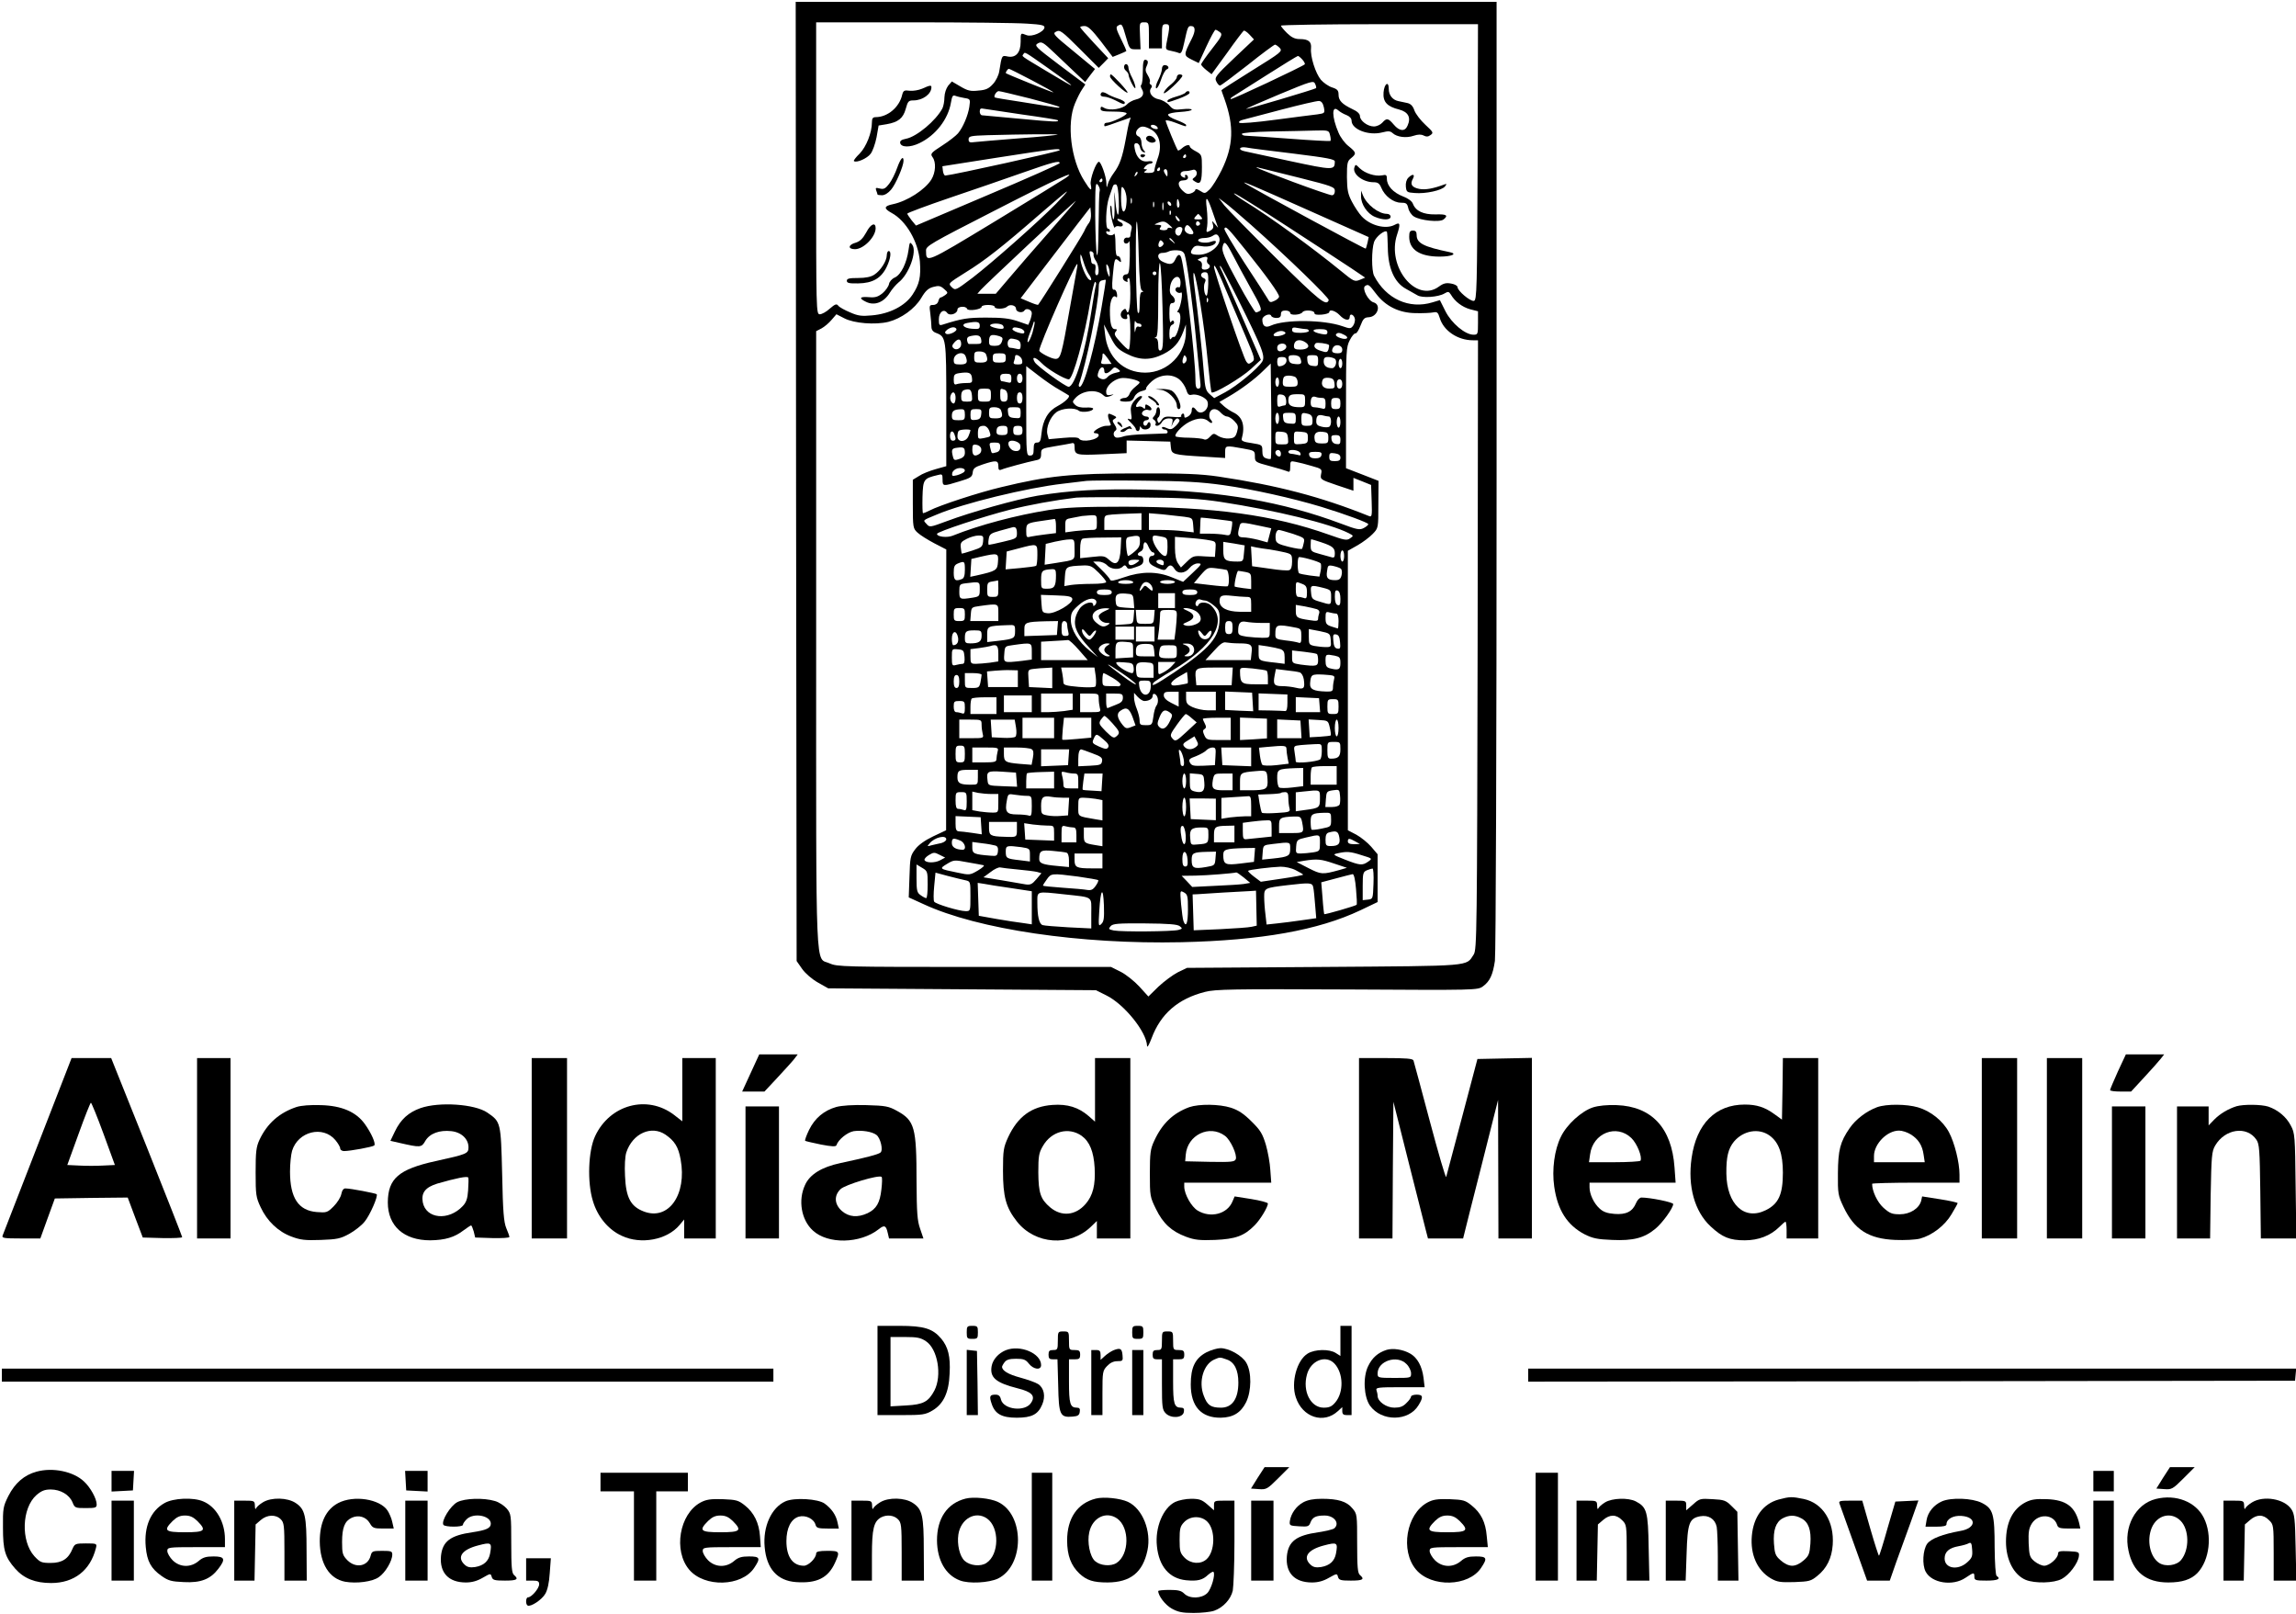 <?xml version="1.0" standalone="no"?>
<!DOCTYPE svg PUBLIC "-//W3C//DTD SVG 20010904//EN"
 "http://www.w3.org/TR/2001/REC-SVG-20010904/DTD/svg10.dtd">
<svg version="1.0" xmlns="http://www.w3.org/2000/svg"
 width="1235pt" height="868pt" viewBox="0 0 1235 868"
 preserveAspectRatio="xMidYMid meet">

<g transform="translate(0,868) scale(0.1,-0.1)"
fill="#000000" stroke="none">
<path d="M4282 6091 l3 -2579 30 -43 c17 -24 53 -55 85 -73 l55 -31 720 -5
720 -5 56 -28 c96 -47 217 -197 219 -272 1 -11 11 7 24 41 49 132 142 213 288
250 54 14 148 16 764 13 700 -4 702 -4 731 17 37 27 53 62 64 137 5 35 9 1164
9 2610 l0 2547 -1885 0 -1885 0 2 -2579z m1241 2462 c82 -5 97 -9 95 -22 -5
-24 -68 -51 -96 -40 -33 13 -32 14 -32 -36 0 -58 -26 -87 -69 -79 -33 7 -32 8
-46 -79 -3 -21 -18 -52 -34 -69 -22 -24 -37 -32 -78 -35 -42 -5 -58 -1 -97 22
l-46 27 -20 -23 c-11 -15 -19 -39 -20 -62 0 -21 -5 -48 -11 -60 -35 -66 -138
-152 -195 -163 -25 -5 -34 -11 -32 -23 5 -24 53 -25 103 -1 88 42 155 129 170
218 6 35 10 42 23 37 10 -4 32 -9 49 -12 32 -5 33 -6 27 -47 -7 -47 -34 -111
-61 -143 -10 -12 -48 -42 -84 -65 -62 -40 -66 -45 -53 -63 20 -27 17 -82 -6
-120 -34 -55 -130 -117 -207 -133 -49 -10 -51 -23 -7 -47 78 -42 143 -154 152
-261 6 -83 -2 -122 -40 -179 -40 -60 -123 -103 -219 -111 -53 -5 -73 -3 -116
16 -29 12 -58 28 -64 36 -9 12 -17 9 -46 -16 -18 -17 -43 -30 -53 -30 -20 0
-20 11 -20 785 l0 785 518 0 c284 0 561 -3 615 -7z m657 -63 l0 -70 35 0 35 0
0 65 c0 60 2 65 21 65 23 0 23 -8 3 -106 -5 -28 -3 -32 23 -37 15 -3 35 -8 44
-12 12 -5 18 6 28 52 19 87 21 93 37 93 25 0 26 -26 4 -69 -44 -87 -44 -89 -1
-111 l39 -19 41 89 c23 50 45 90 49 90 4 0 15 -6 24 -13 15 -12 11 -21 -43
-90 -32 -41 -59 -79 -58 -84 0 -4 13 -18 28 -30 l28 -22 83 114 c45 64 86 117
90 120 4 2 18 -7 31 -21 l24 -26 -107 -101 c-98 -93 -106 -104 -96 -124 6 -13
15 -23 20 -23 6 0 72 50 149 110 76 61 143 110 147 110 5 0 16 -8 26 -18 15
-18 9 -23 -149 -121 -91 -57 -165 -104 -165 -106 0 -1 7 -22 16 -46 53 -148
49 -253 -15 -384 -22 -44 -51 -91 -65 -104 -24 -23 -26 -23 -51 -7 -14 9 -25
12 -25 6 0 -6 -10 -15 -22 -19 -18 -7 -28 -4 -45 12 -31 28 -30 57 2 57 16 0
25 6 25 15 0 8 -5 15 -11 15 -5 0 -7 -4 -4 -10 3 -6 -1 -7 -9 -4 -25 10 -19
34 8 34 13 0 31 3 40 6 23 9 33 -24 12 -39 -15 -11 -15 -13 3 -24 29 -18 36
-1 36 79 0 64 -1 67 -32 84 -18 9 -33 21 -33 26 0 13 -22 9 -42 -9 -10 -9 -20
-14 -22 -12 -7 7 -66 151 -66 160 0 5 24 0 53 -11 60 -23 57 -22 57 -12 0 4
-23 16 -50 26 -28 10 -49 23 -47 30 2 6 31 12 65 14 34 2 62 7 62 12 0 5 -22
6 -49 3 -44 -5 -51 -3 -72 21 -12 14 -38 29 -56 32 -37 7 -58 39 -41 61 6 7 5
14 -2 18 -6 3 -8 10 -5 15 3 5 -2 21 -11 35 -13 21 -15 31 -6 50 8 17 8 26 1
31 -17 10 -22 -3 -22 -66 0 -34 -4 -63 -8 -66 -5 -3 -3 -13 3 -23 16 -26 4
-48 -32 -56 -17 -4 -39 -16 -49 -27 -23 -24 -90 -35 -120 -19 -17 10 -21 9
-21 -4 0 -12 14 -15 70 -15 42 0 70 -4 70 -10 0 -11 -82 -50 -106 -50 -8 0
-14 -4 -14 -10 0 -13 -6 -14 73 14 l69 24 -7 -22 c-4 -11 -13 -55 -20 -96 -18
-97 -32 -137 -64 -180 -14 -19 -29 -46 -32 -60 -6 -23 -7 -22 -8 7 -1 35 -29
113 -40 113 -15 0 -50 -96 -44 -122 8 -40 -1 -35 -35 20 -72 113 -95 308 -50
415 12 29 29 63 39 77 l17 26 -139 104 c-131 99 -137 105 -116 117 20 11 28 6
87 -50 36 -34 88 -84 116 -110 l51 -48 26 35 27 35 -115 95 c-109 89 -115 96
-94 106 20 11 31 3 125 -91 l104 -104 26 26 25 26 -75 80 c-42 45 -76 84 -76
87 0 3 11 6 24 6 18 0 39 -20 88 -83 l63 -83 35 14 c19 8 36 15 38 17 2 2 -11
31 -28 65 -25 50 -29 65 -18 71 22 14 24 12 44 -58 18 -64 21 -68 49 -68 l30
0 -3 73 c-3 71 -3 72 23 72 24 0 25 -2 25 -70z m1768 -682 c-3 -682 -4 -743
-20 -746 -19 -4 -88 54 -88 74 0 7 -15 16 -34 19 -27 5 -41 2 -66 -16 -123
-91 -283 108 -225 280 19 58 16 68 -13 52 -48 -26 -132 -4 -178 46 -14 15 -38
51 -52 78 -22 42 -26 63 -27 133 0 75 2 86 23 102 29 24 28 30 -14 64 -20 15
-44 48 -54 72 -37 85 -38 153 -1 120 9 -8 28 -19 44 -25 17 -7 27 -18 27 -30
0 -47 92 -82 165 -63 32 8 43 8 56 -4 23 -21 73 -28 113 -14 24 8 41 8 54 1
14 -7 24 -7 37 3 17 12 14 16 -28 55 -26 24 -52 58 -59 77 -8 24 -20 36 -38
40 -14 3 -35 7 -47 10 -32 6 -53 32 -53 66 0 45 -24 29 -28 -19 -4 -51 19 -76
84 -92 49 -13 65 -43 45 -87 -14 -33 -44 -30 -74 6 -30 35 -38 37 -62 10 -10
-11 -30 -20 -45 -20 -34 0 -75 31 -75 56 0 12 -15 26 -40 37 -56 27 -75 46
-75 78 0 22 -6 30 -35 39 -19 6 -46 25 -60 41 -29 35 -58 126 -53 170 3 35
-13 49 -62 49 -25 0 -43 9 -67 32 -18 18 -33 36 -33 40 0 4 239 8 530 8 l530
0 -2 -742z m-2308 504 c166 -117 164 -120 -15 -12 -140 84 -129 76 -120 89 8
13 3 16 135 -77z m1365 48 c10 -11 16 -23 13 -26 -12 -12 -393 -191 -398 -187
-3 3 2 8 10 13 8 5 89 56 180 114 91 58 168 105 171 105 3 1 14 -8 24 -19z
m-1454 -112 c65 -34 117 -63 115 -65 -2 -2 -244 96 -255 103 -4 4 9 24 16 24
3 0 59 -28 124 -62z m1528 -42 c-6 -6 -373 -115 -376 -112 -2 2 79 37 179 79
173 72 184 75 192 56 5 -10 7 -21 5 -23z m-1541 -55 c84 -22 156 -42 160 -46
4 -5 -6 -5 -23 -2 -16 3 -95 15 -175 28 -80 12 -147 23 -149 25 -8 7 9 34 21
34 7 0 82 -18 166 -39z m1583 -48 c6 -32 5 -32 -35 -38 -22 -2 -124 -16 -226
-29 -104 -14 -189 -21 -194 -16 -5 5 3 12 20 16 16 4 110 29 209 55 99 26 189
47 200 46 13 -1 21 -12 26 -34z m-1621 -39 c102 -14 187 -28 189 -30 12 -11
-19 -10 -199 7 -107 10 -201 18 -207 19 -7 0 -13 9 -13 20 0 16 5 19 23 15 12
-2 105 -16 207 -31z m727 -71 c3 -7 -3 -9 -16 -6 -12 3 -21 10 -21 15 0 13 32
6 37 -9z m-38 -8 c49 -25 64 -90 37 -160 -8 -22 -15 -48 -16 -57 0 -14 -8 -18
-32 -18 -25 0 -29 3 -18 10 12 8 12 10 1 10 -11 0 -11 3 -1 15 7 8 19 15 26
15 8 0 14 4 14 8 0 5 -12 7 -28 4 -33 -4 -59 20 -68 66 -5 25 -3 32 9 32 9 0
17 -10 19 -22 2 -12 10 -23 18 -26 12 -4 13 -2 3 9 -7 7 -13 26 -13 41 0 16
-7 31 -15 34 -18 7 -19 26 -3 42 16 16 33 15 67 -3z m965 -31 c4 -15 5 -29 2
-32 -3 -2 -101 3 -218 12 -117 9 -223 16 -235 16 -13 0 -23 4 -23 10 0 6 64
11 158 13 86 1 191 4 233 5 75 2 77 1 83 -24z m-1465 2 c-2 -2 -96 -12 -209
-20 -113 -9 -220 -18 -237 -20 -27 -4 -33 -1 -33 14 0 18 10 20 103 23 184 5
380 7 376 3z m1269 -102 c184 -23 222 -30 222 -43 -1 -47 -8 -47 -242 3 -122
26 -233 50 -245 53 -36 8 -27 26 10 20 17 -4 132 -18 255 -33z m-1258 18 c0
-6 -568 -132 -615 -136 -5 -1 -11 10 -13 24 l-3 26 293 46 c317 49 338 52 338
40z m680 -32 c0 -5 -5 -10 -11 -10 -5 0 -7 5 -4 10 3 6 8 10 11 10 2 0 4 -4 4
-10z m-680 -37 c0 -5 -174 -82 -387 -172 l-386 -164 -24 29 c-12 16 -23 32
-23 35 0 4 102 42 228 85 125 42 301 103 392 135 162 57 200 67 200 52z m540
-33 c0 -5 -5 -10 -11 -10 -5 0 -7 5 -4 10 3 6 8 10 11 10 2 0 4 -4 4 -10z
m753 -47 c175 -44 187 -49 187 -70 0 -14 -6 -23 -16 -23 -8 0 -102 32 -207 71
-179 67 -236 91 -177 75 14 -3 109 -27 213 -53z m-713 25 c0 -19 -2 -20 -10
-8 -13 19 -13 30 0 30 6 0 10 -10 10 -22z m-169 -11 c-10 -9 -11 -8 -5 6 3 10
9 15 12 12 3 -3 0 -11 -7 -18z m-380 -15 c-13 -9 -184 -114 -380 -233 -375
-227 -369 -224 -370 -157 -1 25 20 37 372 217 333 171 451 224 378 173z m199
-12 c0 -5 -5 -10 -11 -10 -5 0 -7 5 -4 10 3 6 8 10 11 10 2 0 4 -4 4 -10z
m-15 -58 c-3 -8 -5 -93 -6 -190 -1 -104 -4 -167 -9 -152 -4 14 -8 108 -9 210
0 166 1 183 15 165 8 -11 12 -26 9 -33z m1128 -105 l319 -142 -6 -29 c-4 -16
-8 -31 -10 -33 -3 -4 -591 315 -646 349 -34 22 38 -9 343 -145z m-1025 53 c3
-101 -10 -98 -19 3 -6 62 -6 59 -4 -28 2 -87 -10 -104 -15 -20 -1 17 -4 24 -7
16 -3 -7 0 -39 7 -70 7 -31 15 -51 17 -45 2 7 13 10 23 7 23 -6 27 15 5 23 -8
4 -15 10 -15 15 0 5 18 0 41 -12 34 -17 40 -24 35 -42 -3 -12 -6 -28 -6 -35 0
-7 -7 -12 -16 -10 -10 2 -18 -5 -19 -14 -4 -20 21 -25 29 -5 2 6 4 -31 3 -83
-2 -77 -5 -95 -17 -95 -25 0 -28 -30 -4 -39 8 -3 12 -2 9 3 -3 5 -1 12 5 16 6
4 10 -25 10 -84 0 -80 -11 -123 -22 -89 -4 10 -8 9 -20 -2 -18 -18 -10 -44 14
-46 10 -1 14 4 11 12 -3 8 0 14 6 14 7 0 11 -32 11 -95 0 -52 -4 -95 -9 -95
-5 0 -25 18 -45 41 -30 32 -35 43 -25 55 9 11 8 14 -4 14 -19 0 -27 30 -27
101 0 54 17 89 34 71 5 -4 6 4 4 18 -2 14 -9 24 -16 22 -10 -2 -12 14 -7 70 9
97 11 104 31 87 14 -12 16 -11 12 6 -2 11 -10 19 -16 18 -8 -2 -12 18 -12 65
0 38 -4 62 -8 54 -9 -14 -42 -6 -42 10 0 5 5 6 10 3 6 -3 10 -1 10 4 0 6 -4
11 -10 11 -16 0 -12 120 6 170 9 25 18 51 20 58 2 8 10 12 17 10 8 -3 13 -32
15 -88z m42 9 c0 -21 -3 -44 -6 -53 -13 -33 -24 -3 -24 62 1 61 2 65 15 48 8
-11 15 -37 15 -57z m-380 -25 c-97 -99 -343 -316 -448 -397 -93 -70 -93 -70
-113 -51 -20 20 -19 20 73 78 106 65 202 141 402 315 76 66 141 121 145 121 3
0 -24 -30 -59 -66z m1243 -121 c150 -97 305 -199 346 -226 l74 -50 -29 -12
c-28 -11 -32 -9 -104 50 -147 120 -377 288 -511 370 -40 25 -67 45 -60 45 7 0
135 -80 284 -177z m-836 125 c-3 -7 -5 -2 -5 12 0 14 2 19 5 13 2 -7 2 -19 0
-25z m432 -38 c10 -30 22 -64 26 -75 l7 -20 -17 20 c-17 20 -17 20 -11 -2 5
-16 1 -25 -15 -34 -21 -11 -22 -10 -16 23 3 19 2 63 -2 97 -9 71 1 68 28 -9z
m-176 40 c3 -11 1 -23 -4 -26 -5 -3 -9 6 -9 20 0 31 6 34 13 6z m387 -120
c194 -172 421 -392 417 -404 -12 -35 -49 -5 -283 226 -135 134 -260 261 -278
283 l-31 40 30 -22 c17 -12 82 -67 145 -123z m-1082 -32 c-79 -90 -177 -202
-217 -250 l-75 -88 -49 0 -50 0 19 22 c25 28 505 478 511 478 2 0 -61 -73
-139 -162z m559 130 c-3 -7 -5 -2 -5 12 0 14 2 19 5 13 2 -7 2 -19 0 -25z m50
-15 c-3 -10 -5 -2 -5 17 0 19 2 27 5 18 2 -10 2 -26 0 -35z m43 26 c0 -6 -4
-7 -10 -4 -5 3 -10 11 -10 16 0 6 5 7 10 4 6 -3 10 -11 10 -16z m-442 -97 c-8
-10 -20 -30 -26 -45 -10 -23 -235 -382 -248 -396 -2 -2 -24 5 -49 16 l-45 19
122 160 c67 87 151 197 187 244 l66 85 3 -33 c2 -19 -3 -41 -10 -50z m439 46
c-3 -8 -6 -5 -6 6 -1 11 2 17 5 13 3 -3 4 -12 1 -19z m163 -13 c11 -13 8 -15
-15 -15 -23 0 -26 2 -15 15 7 8 14 15 15 15 1 0 8 -7 15 -15z m-120 -10 c7 -9
8 -15 2 -15 -5 0 -12 7 -16 15 -3 8 -4 15 -2 15 2 0 9 -7 16 -15z m-215 -201
c4 -128 8 -180 17 -186 10 -6 10 -8 1 -8 -9 0 -13 -19 -13 -62 0 -45 -3 -59
-10 -48 -10 15 -15 498 -5 488 3 -3 8 -86 10 -184z m166 165 c17 -15 19 -19 7
-15 -10 3 -18 1 -18 -4 0 -5 -11 -9 -24 -8 -19 2 -22 5 -14 15 8 10 5 13 -13
14 -22 0 -23 1 -4 9 31 13 41 12 66 -11z m163 12 c3 -5 0 -11 -7 -14 -8 -3
-14 1 -14 9 0 16 13 19 21 5z m-48 -28 c17 -23 17 -33 2 -33 -23 0 -41 18 -35
34 8 21 17 20 33 -1z m-46 -5 c0 -7 -5 -20 -10 -28 -12 -19 -35 2 -27 24 7 19
37 21 37 4z m342 -115 c113 -141 178 -232 178 -248 0 -6 -11 -17 -25 -23 -21
-10 -26 -9 -36 11 -7 12 -63 100 -126 195 -62 96 -111 178 -107 183 8 14 15 8
116 -118z m763 14 c1 -108 35 -186 97 -220 22 -12 50 -28 62 -35 25 -16 113
-10 146 10 19 11 23 11 34 -6 22 -38 61 -67 103 -79 l43 -11 0 -63 c0 -60 -1
-63 -24 -63 -45 0 -118 61 -151 126 l-30 60 -40 -12 c-125 -38 -249 18 -314
143 -14 28 -14 140 0 182 10 28 57 66 69 55 2 -3 4 -42 5 -87z m-910 62 c24
-38 -41 -99 -107 -99 -43 0 -51 8 -33 34 11 15 21 17 49 12 36 -7 76 6 76 24
0 6 -10 6 -26 0 -28 -11 -77 -3 -68 11 3 5 17 9 32 9 15 0 34 5 42 10 19 13
27 12 35 -1z m-244 -26 c13 -16 12 -17 -3 -4 -10 7 -18 15 -18 17 0 8 8 3 21
-13z m-59 -25 c-6 -6 -15 -9 -18 -5 -4 3 -4 14 0 23 5 13 9 15 18 6 9 -9 9
-15 0 -24z m380 -51 c17 -34 60 -113 95 -176 50 -88 62 -116 51 -122 -7 -5
-17 -9 -23 -9 -5 1 -50 73 -98 163 -71 130 -86 167 -81 189 8 37 18 29 56 -45z
m-260 4 c12 -33 45 -276 62 -461 9 -91 18 -186 21 -212 5 -39 3 -48 -10 -48
-11 0 -15 12 -15 53 0 107 -56 584 -76 650 -7 24 -19 21 -32 -8 -13 -28 -28
-31 -67 -13 -32 14 -34 48 -2 48 12 0 27 4 34 8 6 4 26 7 44 6 24 -1 35 -7 41
-23z m-490 0 c-1 -7 4 -22 13 -34 17 -25 20 -77 4 -77 -7 0 -10 12 -7 30 3 20
0 30 -9 30 -7 0 -13 6 -13 13 0 6 -3 23 -7 36 -4 18 -3 22 8 19 8 -3 13 -11
11 -17z m-26 -105 c17 -24 18 -40 3 -30 -18 11 -49 87 -48 119 0 25 3 22 16
-20 8 -27 21 -58 29 -69z m637 78 c-3 -9 0 -20 7 -24 17 -10 4 -30 -20 -30
-14 0 -18 6 -15 20 2 13 -2 23 -12 27 -14 6 -14 7 3 14 32 13 44 10 37 -7z
m-240 -256 c5 -192 4 -227 -9 -232 -10 -4 -14 3 -14 29 0 21 -5 35 -12 36 -10
0 -10 2 0 6 9 3 12 54 12 206 0 115 4 197 9 192 5 -6 11 -112 14 -237z m-459
215 c-2 -10 -19 -108 -39 -218 -45 -257 -50 -275 -78 -275 -21 0 -87 34 -87
45 0 28 192 465 204 465 2 0 2 -8 0 -17z m175 -33 c0 -23 -1 -23 -9 -5 -5 11
-9 29 -9 40 -1 17 1 17 9 5 5 -8 9 -26 9 -40z m638 -120 c20 -47 61 -143 91
-214 53 -124 54 -130 36 -143 -16 -12 -20 -12 -30 2 -17 22 -174 486 -174 510
0 21 17 -11 77 -155z m56 -27 c128 -258 144 -299 126 -328 -24 -38 -135 -130
-198 -164 l-60 -32 -24 21 c-21 18 -25 33 -31 108 -7 100 -32 324 -50 460 -7
51 -9 89 -4 84 13 -13 57 -289 74 -471 9 -91 18 -168 21 -171 10 -11 160 78
211 125 l54 50 -107 245 c-59 135 -109 248 -112 252 -2 5 -2 8 1 8 3 0 48 -84
99 -187z m-443 147 c0 -5 -4 -10 -10 -10 -5 0 -10 5 -10 10 0 6 5 10 10 10 6
0 10 -4 10 -10z m279 -57 c-1 -35 -5 -63 -9 -63 -12 0 -19 53 -9 71 6 12 4 19
-6 23 -22 8 -18 32 5 32 18 0 20 -6 19 -63z m-149 6 c0 -16 -4 -28 -9 -24 -5
3 -13 0 -17 -6 -8 -13 15 -31 29 -22 12 7 -2 -78 -15 -94 -7 -9 -7 -13 1 -13
6 0 11 -15 10 -32 -1 -40 -23 -104 -34 -100 -4 2 -12 -2 -16 -10 -6 -8 -9 2
-9 28 0 29 5 44 16 48 8 3 12 11 8 17 -4 8 -9 7 -15 -2 -5 -9 -9 8 -9 44 0 44
3 57 15 57 20 0 19 24 -1 41 -11 9 -14 23 -10 48 9 56 56 73 56 20z m-425
-132 c-36 -214 -94 -427 -117 -427 -6 0 -7 7 -4 16 36 95 106 436 106 519 0
24 5 35 18 37 9 3 18 4 20 3 1 -1 -9 -68 -23 -148z m-30 120 c-3 -7 -14 -72
-25 -144 -32 -217 -89 -403 -122 -403 -17 0 -168 110 -182 132 -20 33 3 30 36
-4 30 -32 124 -88 147 -88 22 0 85 228 117 426 10 57 21 101 25 98 5 -2 6 -10
4 -17z m-811 -54 c-10 -7 -21 -13 -25 -13 -4 0 -9 -9 -12 -20 -3 -12 -14 -20
-27 -20 -21 0 -22 -3 -16 -46 3 -26 6 -58 6 -71 0 -16 8 -27 24 -33 55 -21 56
-26 56 -386 l0 -331 -57 -16 c-32 -9 -73 -25 -90 -37 l-33 -20 0 -130 c0 -128
1 -132 26 -155 14 -13 54 -38 90 -57 l64 -33 -1 -755 0 -755 -70 -33 c-44 -21
-79 -46 -96 -69 -26 -34 -28 -44 -31 -148 l-4 -111 79 -36 c293 -136 843 -217
1388 -205 429 10 735 64 963 172 l92 44 0 129 0 128 -34 40 c-19 22 -55 51
-80 65 l-46 24 0 752 0 751 53 30 c28 16 65 44 81 61 30 31 30 32 30 158 l1
127 -87 34 -88 34 0 324 c0 306 1 327 20 364 11 22 25 39 31 37 6 -1 18 18 27
42 14 37 21 44 45 45 48 3 68 68 25 80 -29 8 -64 76 -45 88 17 11 21 8 59 -42
51 -67 124 -103 212 -104 39 -1 82 1 96 4 20 4 25 0 34 -29 20 -69 96 -121
179 -121 l27 0 -2 -1638 c-3 -1545 -4 -1639 -21 -1665 -43 -65 4 -61 -807 -67
l-735 -5 -50 -24 c-27 -14 -74 -49 -104 -77 l-54 -53 -49 54 c-27 29 -72 65
-100 79 l-52 26 -735 0 c-701 0 -738 1 -778 19 -79 37 -73 -118 -73 1740 l0
1660 29 15 c16 9 40 29 54 46 l26 30 43 -22 c52 -27 165 -36 236 -19 70 18
142 70 177 128 23 39 38 53 65 60 29 8 39 6 58 -11 22 -19 22 -21 6 -33z
m1413 -35 c-3 -8 -6 -5 -6 6 -1 11 2 17 5 13 3 -3 4 -12 1 -19z m-1147 -28 c0
-14 53 -13 67 1 15 15 48 7 48 -11 0 -19 35 -26 45 -10 10 16 40 5 40 -14 0
-8 -4 -26 -9 -39 l-10 -24 -58 20 c-45 15 -83 19 -168 19 -100 0 -131 -5 -232
-37 -21 -7 -23 -4 -23 28 0 39 27 59 45 34 13 -18 55 -4 55 18 0 18 46 21 52
4 5 -14 78 -3 78 11 0 6 16 10 35 10 19 0 35 -4 35 -10z m1590 -33 c0 -15 56
-11 66 4 8 14 64 11 64 -4 0 -9 12 -11 40 -9 22 2 40 8 40 13 0 18 33 8 56
-16 26 -28 54 -33 54 -9 0 22 24 12 28 -12 1 -10 -3 -27 -10 -36 -12 -16 -16
-17 -58 -2 -101 35 -309 37 -384 3 -30 -14 -46 -3 -46 33 0 19 42 37 48 19 2
-6 15 -11 28 -11 17 0 24 6 24 20 0 15 7 20 25 20 14 0 25 -6 25 -13z m-814
-57 c8 0 14 -5 14 -11 0 -6 -6 -9 -14 -6 -10 4 -16 -3 -19 -21 -2 -16 -4 -8
-5 18 0 25 2 39 5 33 2 -7 11 -13 19 -13z m-856 -11 c0 -18 -5 -20 -42 -17
-45 3 -63 24 -26 31 54 10 68 7 68 -14z m284 -37 c-9 -29 -20 -52 -25 -52 -5
0 0 23 11 50 11 28 20 54 20 57 0 3 2 4 5 2 2 -3 -3 -28 -11 -57z m-159 37 c4
-6 5 -13 2 -15 -9 -9 -77 8 -71 17 7 13 61 11 69 -2z m664 -151 c70 -36 129
-37 199 -2 55 28 84 60 107 121 l14 38 0 -34 c3 -122 -97 -225 -219 -225 -117
0 -204 83 -216 207 l-6 52 34 -65 c28 -55 40 -68 87 -92z m-915 134 c8 -13
-40 -36 -55 -27 -9 6 -7 11 6 22 21 15 41 17 49 5z m344 2 c12 -4 22 -12 22
-19 0 -10 -8 -11 -35 -3 -19 6 -32 15 -29 20 6 9 11 10 42 2z m1538 -4 c8 0
14 -4 14 -10 0 -5 -20 -10 -45 -10 -35 0 -45 4 -45 16 0 13 7 15 31 10 17 -3
38 -6 45 -6z m114 -16 c0 -13 -7 -15 -32 -10 -52 10 -58 26 -10 26 32 0 42 -4
42 -16z m-226 -3 c7 -11 -52 -26 -62 -16 -8 8 18 25 40 25 9 0 19 -4 22 -9z
m317 -12 c30 -15 13 -29 -21 -17 -17 5 -27 14 -24 19 7 12 21 11 45 -2z
m-1953 -27 c3 -19 -1 -22 -27 -22 -17 0 -34 0 -38 0 -5 -1 -9 8 -11 19 -2 14
4 21 20 24 39 8 53 3 56 -21z m98 20 c17 -6 20 -11 13 -29 -6 -17 -16 -23 -39
-23 -25 0 -30 4 -30 23 0 37 11 42 56 29z m-206 -43 c0 -23 -27 -36 -42 -21
-9 9 -7 17 7 32 20 22 35 18 35 -11z m298 25 c15 -5 22 -14 22 -31 0 -21 -4
-24 -22 -19 -13 3 -29 6 -35 6 -14 0 -18 32 -6 43 8 8 12 8 41 1z m1557 -17
c25 -19 10 -37 -31 -37 -26 0 -34 4 -34 18 0 34 31 43 65 19z m-117 -38 c-22
-14 -38 -10 -38 10 0 13 8 21 23 23 25 3 36 -20 15 -33z m240 26 c2 -2 1 -12
-2 -23 -6 -18 -11 -19 -41 -9 -33 10 -44 25 -28 41 6 6 62 -1 71 -9z m72 -26
c0 -13 -7 -19 -23 -19 -31 0 -38 9 -27 30 13 23 50 15 50 -11z m-1916 -25 c13
-34 7 -44 -29 -44 -32 0 -35 2 -35 30 0 26 3 30 29 30 17 0 31 -6 35 -16z
m-110 -10 c13 -34 7 -44 -29 -44 -30 0 -35 3 -35 24 0 35 52 51 64 20z m216
-9 c0 -22 -4 -25 -35 -25 -31 0 -35 3 -35 25 0 22 4 25 35 25 31 0 35 -3 35
-25z m549 -3 l20 -29 -30 -1 c-24 -1 -29 3 -25 14 3 9 6 22 6 30 0 21 6 17 29
-14z m-461 -10 c3 -18 -1 -22 -23 -22 -21 0 -26 4 -21 16 3 9 6 20 6 26 0 20
35 2 38 -20z m879 -10 c-14 -17 -22 0 -12 26 5 14 7 14 15 2 5 -9 4 -20 -3
-28z m617 22 c11 -29 6 -35 -26 -32 -25 2 -34 8 -36 26 -3 18 1 22 26 22 18 0
32 -6 36 -16z m96 -15 c0 -27 -3 -30 -27 -27 -22 2 -29 9 -31 31 -3 24 0 27
27 27 28 0 31 -3 31 -31z m-170 2 c0 -17 -18 -31 -41 -31 -5 0 -9 11 -9 25 0
20 5 25 25 25 18 0 25 -5 25 -19z m259 10 c16 -10 6 -51 -14 -51 -29 0 -45 13
-45 36 0 18 5 24 23 24 12 0 28 -4 36 -9z m41 -26 c0 -14 -4 -25 -10 -25 -5 0
-10 11 -10 25 0 14 5 25 10 25 6 0 10 -11 10 -25z m-384 -512 c-3 -3 -14 -2
-25 2 -16 5 -21 15 -21 40 0 32 -1 33 -57 42 -44 6 -57 12 -54 23 20 72 4 120
-47 143 -14 7 -37 22 -49 33 l-24 22 48 28 c66 38 143 95 189 141 l39 38 3
-254 c1 -140 0 -256 -2 -258z m-1138 371 c26 -15 49 -29 50 -30 11 -7 -19 -36
-58 -57 -52 -27 -81 -75 -88 -149 -4 -39 -8 -48 -23 -48 -15 0 -19 -7 -19 -35
0 -28 -4 -35 -20 -35 -19 0 -20 7 -20 240 l0 241 65 -50 c36 -28 87 -63 113
-77z m242 100 c0 -18 20 -14 40 8 13 15 17 15 33 4 17 -13 16 -15 -12 -21 -16
-3 -35 -13 -42 -21 -13 -16 -28 -18 -47 -6 -10 7 -10 15 -2 36 10 27 30 28 30
0z m-712 -36 c3 -26 1 -28 -32 -28 -19 0 -41 -3 -50 -6 -12 -5 -16 1 -16 24 0
26 4 31 28 35 53 8 67 3 70 -25z m212 -4 c0 -22 -3 -25 -22 -20 -13 3 -26 6
-30 6 -5 0 -8 9 -8 20 0 16 7 20 30 20 26 0 30 -4 30 -26z m60 1 c0 -16 -6
-25 -15 -25 -9 0 -15 9 -15 25 0 16 6 25 15 25 9 0 15 -9 15 -25z m843 -5 c14
-11 31 -36 37 -54 8 -27 15 -33 30 -29 27 7 78 -15 85 -37 13 -41 -36 -79 -60
-46 -16 21 -25 20 -25 -4 0 -10 -9 -24 -20 -30 -16 -9 -20 -8 -20 5 0 9 -5 13
-10 10 -6 -4 -8 -10 -6 -14 3 -4 -16 -6 -43 -3 -41 4 -51 1 -63 -17 -13 -18
-17 -19 -21 -7 -4 9 -2 18 3 21 13 8 13 55 0 55 -5 0 -10 -8 -10 -18 0 -10 -6
-24 -12 -30 -10 -10 -10 -15 1 -21 7 -5 10 -14 7 -20 -4 -6 -1 -11 8 -11 8 0
20 9 26 20 6 12 21 20 36 20 21 0 24 -4 20 -22 l-6 -23 11 23 c13 23 24 28 33
13 3 -4 -6 -18 -19 -31 -21 -20 -28 -22 -50 -12 -15 7 -25 8 -25 2 0 -6 7 -10
15 -10 15 0 22 -19 8 -21 -5 0 -53 -2 -108 -4 -55 -1 -111 -7 -125 -13 -14 -5
-31 -7 -37 -5 -16 6 -17 29 -2 38 7 5 5 15 -5 30 -14 22 -14 25 0 33 12 7 11
10 -11 20 -21 10 -25 9 -25 -4 0 -8 5 -24 10 -35 9 -17 7 -19 -19 -19 -32 0
-90 -39 -58 -40 9 0 17 -4 17 -10 0 -25 -91 -42 -106 -19 -4 7 -32 9 -85 4
l-78 -7 -7 26 c-9 36 15 94 48 119 29 22 99 27 121 8 16 -12 77 -4 77 11 0 5
-18 8 -40 6 -27 -1 -46 4 -57 15 -16 15 -15 18 1 36 38 42 115 50 150 16 11
-11 20 -12 38 -5 23 10 23 11 1 6 -18 -3 -23 0 -23 18 0 29 38 64 77 72 29 6
103 -11 103 -23 0 -3 -11 -14 -24 -24 -14 -11 -28 -28 -31 -39 -4 -11 -15 -20
-25 -20 -10 0 -22 -4 -25 -10 -4 -6 8 -10 30 -10 28 0 38 5 47 26 7 15 23 27
40 31 15 3 26 9 23 13 -3 4 11 22 30 39 44 38 107 43 148 11z m621 14 c9 -3
16 -17 16 -30 0 -21 -4 -24 -40 -24 -35 0 -40 3 -40 23 0 13 3 27 7 30 8 9 36
9 57 1z m-84 -29 c0 -14 -4 -25 -10 -25 -5 0 -10 11 -10 25 0 14 5 25 10 25 6
0 10 -11 10 -25z m298 -7 c3 -25 0 -28 -28 -28 -32 0 -47 18 -36 46 4 10 15
14 33 12 22 -2 29 -9 31 -30z m42 -3 c0 -16 -6 -25 -15 -25 -9 0 -15 9 -15 25
0 16 6 25 15 25 9 0 15 -9 15 -25z m-1992 -63 c3 -30 1 -32 -27 -32 -28 0 -31
3 -31 29 0 20 6 31 18 34 29 8 37 2 40 -31z m102 3 c0 -33 -2 -35 -35 -35 -33
0 -35 2 -35 35 0 33 2 35 35 35 33 0 35 -2 35 -35z m74 29 c10 -4 16 -18 16
-35 0 -22 -5 -29 -20 -29 -16 0 -20 7 -20 35 0 38 0 38 24 29z m-264 -44 c0
-16 -5 -30 -10 -30 -14 0 -24 26 -16 45 10 26 26 16 26 -15z m360 0 c0 -20 -5
-30 -15 -30 -10 0 -15 10 -15 30 0 20 5 30 15 30 10 0 15 -10 15 -30z m1418
-12 c2 -16 -1 -28 -7 -28 -5 0 -16 -3 -25 -6 -13 -5 -16 1 -16 31 0 32 3 36
23 33 16 -2 23 -11 25 -30z m102 -3 c0 -32 -2 -35 -29 -35 -44 0 -61 10 -61
34 0 31 7 36 52 36 37 0 38 -1 38 -35z m91 15 c15 0 19 -7 19 -31 0 -28 -3
-31 -22 -25 -13 3 -31 6 -40 6 -12 0 -18 8 -18 23 0 29 9 39 28 32 7 -3 22 -5
33 -5z m99 -30 c0 -25 -4 -30 -25 -30 -21 0 -25 5 -25 30 0 25 4 30 25 30 21
0 25 -5 25 -30z m-1826 -36 c13 -34 7 -44 -29 -44 -32 0 -35 2 -35 30 0 26 3
30 29 30 17 0 31 -6 35 -16z m106 -15 c0 -28 -2 -30 -32 -27 -28 2 -34 8 -36
31 -3 25 -1 27 32 27 33 0 36 -2 36 -31z m-300 -9 c0 -28 -3 -30 -35 -30 -30
0 -35 3 -35 24 0 26 11 34 48 35 18 1 22 -4 22 -29z m88 3 c-2 -22 -9 -29 -30
-31 -25 -3 -28 0 -28 27 0 28 3 31 31 31 27 0 30 -3 27 -27z m1289 7 c10 -11
25 -20 33 -20 9 0 27 -11 40 -25 20 -21 22 -29 14 -57 -8 -28 -15 -34 -43 -36
-18 -2 -43 4 -58 13 -24 16 -26 16 -45 -4 -11 -13 -24 -18 -31 -14 -7 4 -42 8
-80 9 -37 0 -70 4 -73 7 -11 10 34 58 73 78 46 23 81 24 105 2 18 -16 26 -5 8
13 -5 5 -7 19 -4 32 8 28 38 29 61 2z m313 -30 c0 -16 -4 -30 -10 -30 -5 0
-10 14 -10 30 0 17 5 30 10 30 6 0 10 -13 10 -30z m90 -1 c0 -28 -2 -30 -32
-27 -28 2 -34 8 -36 31 -3 25 -1 27 32 27 33 0 36 -2 36 -31z m68 25 c16 -5
22 -14 22 -35 0 -26 -4 -29 -30 -29 -28 0 -30 3 -30 35 0 37 2 38 38 29z m110
-14 c14 0 16 -46 2 -55 -6 -4 -24 -4 -40 0 -23 5 -30 12 -30 29 0 30 10 38 35
32 11 -3 26 -6 33 -6z m62 -30 c0 -16 -4 -30 -10 -30 -5 0 -10 14 -10 30 0 17
5 30 10 30 6 0 10 -13 10 -30z m-1889 -46 c11 -32 11 -32 -29 -40 -30 -6 -32
-5 -32 23 0 34 6 43 32 43 11 0 23 -11 29 -26z m99 1 c0 -21 -5 -25 -30 -25
-22 0 -30 5 -30 18 0 25 9 32 37 32 18 0 23 -5 23 -25z m80 0 c0 -20 -5 -25
-25 -25 -20 0 -25 5 -25 25 0 20 5 25 25 25 20 0 25 -5 25 -25z m-280 1 c0 -3
-4 -16 -10 -30 -13 -35 -60 -37 -60 -3 0 13 3 27 7 30 7 8 63 10 63 3z m-86
-22 c10 -25 7 -34 -9 -34 -9 0 -15 9 -15 25 0 28 15 34 24 9z m1794 -21 c3
-32 2 -33 -32 -33 -35 0 -36 1 -36 36 0 34 1 35 33 32 28 -3 32 -7 35 -35z
m107 2 c0 -27 -3 -30 -37 -33 -38 -3 -38 -3 -38 33 0 36 0 36 38 33 34 -3 37
-6 37 -33z m110 0 c0 -28 -3 -30 -35 -30 -26 0 -36 5 -38 18 -7 34 6 48 40 45
29 -3 33 -6 33 -33z m65 -11 c0 -21 -4 -25 -22 -22 -15 2 -24 11 -26 26 -3 18
1 22 22 22 21 0 26 -5 26 -26z m-1722 -28 c5 -25 -9 -37 -35 -30 -21 6 -37 37
-25 49 13 13 57 -1 60 -19z m810 -12 c4 -38 11 -40 180 -50 l112 -7 0 32 c0
36 3 36 96 19 62 -11 64 -12 64 -42 0 -30 2 -32 78 -52 42 -11 85 -24 95 -28
14 -7 17 -3 17 24 0 31 2 32 30 26 17 -3 56 -13 86 -22 54 -15 56 -17 50 -44
-5 -28 -4 -29 84 -59 l90 -30 0 35 0 34 48 -19 47 -19 3 -87 c3 -81 1 -87 -15
-80 -259 104 -493 165 -808 212 -96 14 -183 18 -440 17 -352 0 -474 -12 -730
-74 -119 -28 -333 -98 -386 -126 -15 -8 -31 -14 -34 -14 -3 0 -4 39 -3 87 3
96 6 100 81 118 25 7 27 5 27 -24 0 -37 2 -37 90 -10 61 18 69 24 72 47 2 23
11 30 53 44 72 24 85 23 85 -8 0 -21 3 -25 18 -19 18 8 137 40 185 50 22 4 27
11 27 34 0 28 2 29 73 41 39 6 80 14 90 16 13 4 17 -1 17 -18 0 -45 7 -47 148
-41 l132 6 0 34 0 34 118 -3 117 -3 3 -31z m-918 2 c0 -16 -7 -26 -22 -29 -26
-7 -23 -9 -32 26 -6 25 -4 27 24 27 25 0 30 -4 30 -24z m-102 -10 c2 -10 -2
-22 -10 -27 -25 -17 -38 -9 -38 22 0 26 3 30 22 27 13 -2 24 -11 26 -22z m-88
-21 c0 -16 -8 -26 -29 -33 -26 -9 -30 -8 -35 11 -10 38 -7 46 22 49 36 5 42 1
42 -27z m1700 -5 c0 -13 -5 -18 -15 -14 -8 4 -15 12 -15 20 0 8 7 14 15 14 8
0 15 -9 15 -20z m104 4 c5 -13 2 -15 -16 -10 -13 3 -29 6 -35 6 -7 0 -13 5
-13 10 0 17 57 11 64 -6z m114 -11 c-2 -12 -13 -18 -33 -18 -20 0 -31 6 -33
18 -3 14 4 17 33 17 29 0 36 -3 33 -17z m102 -14 c0 -14 -7 -19 -30 -19 -25 0
-30 4 -30 23 0 20 4 23 30 19 21 -3 30 -10 30 -23z m-2025 -78 c-6 -5 -23 -13
-38 -17 -25 -6 -28 -4 -25 12 2 10 14 21 28 25 28 7 50 -6 35 -20z m1395 -70
c158 -22 372 -70 528 -117 127 -39 252 -85 252 -93 0 -4 -11 -14 -25 -21 -21
-11 -35 -9 -122 24 -312 117 -644 175 -1048 183 -247 5 -410 -4 -585 -33 -111
-19 -358 -88 -488 -137 -89 -33 -92 -34 -108 -15 -20 22 -24 18 53 50 143 61
488 145 683 167 52 6 109 13 125 15 17 2 154 3 305 1 217 -2 308 -7 430 -24z
m-15 -90 c300 -46 588 -117 689 -168 27 -14 28 -15 8 -28 -17 -13 -31 -10
-115 20 -295 105 -615 149 -1097 150 -236 0 -318 -4 -410 -18 -174 -28 -372
-80 -516 -138 -30 -12 -84 -6 -84 10 0 11 251 94 393 130 103 26 240 51 357
65 19 2 170 3 335 1 247 -2 325 -7 440 -24z m-425 -106 l0 -45 -100 0 -100 0
0 39 c0 40 0 40 43 44 23 2 68 4 100 5 l57 2 0 -45z m230 26 c44 -6 45 -7 48
-45 l3 -39 -53 6 c-29 4 -83 7 -120 7 l-68 0 0 45 0 45 73 -6 c39 -4 92 -10
117 -13z m-470 -31 c0 -38 -1 -40 -32 -40 -18 0 -57 -3 -85 -6 l-53 -7 0 36
c0 34 2 36 38 42 20 4 44 8 52 10 8 1 30 3 48 4 31 1 32 0 32 -39z m727 6 c2
-2 1 -21 -3 -41 -6 -35 -8 -37 -37 -31 -16 3 -53 6 -81 6 l-52 0 2 43 c0 23 2
42 3 43 5 2 165 -17 168 -20z m-947 -25 l0 -38 -57 -7 c-31 -4 -67 -9 -80 -12
-21 -6 -23 -3 -23 30 0 41 2 43 85 55 33 5 63 9 68 10 4 0 7 -16 7 -38z m1111
-2 l47 -10 -10 -38 -10 -38 -51 14 c-28 7 -64 13 -79 13 -30 0 -34 12 -21 58
6 26 6 26 124 1z m-1321 -38 c0 -26 -4 -28 -72 -44 -40 -10 -76 -17 -79 -17
-3 0 -4 14 -1 30 4 27 10 32 61 46 31 8 61 17 66 18 18 5 25 -4 25 -33z m1485
-2 c61 -21 64 -23 58 -48 -3 -14 -7 -29 -9 -32 -2 -4 -34 1 -71 10 -57 14 -69
21 -71 40 -4 27 4 51 17 51 6 0 40 -10 76 -21z m-1667 -41 c-3 -28 -8 -33 -58
-49 -30 -10 -56 -17 -57 -16 -1 1 -3 16 -5 32 -3 26 2 32 32 47 19 10 48 18
63 18 26 0 28 -3 25 -32z m843 15 c3 -36 -3 -48 -29 -70 -15 -13 -30 -23 -34
-23 -3 0 -8 22 -10 50 -3 43 0 50 17 53 43 9 55 7 56 -10z m118 11 c30 -6 31
-9 31 -55 0 -34 -4 -49 -13 -49 -22 0 -67 64 -67 95 0 17 4 18 49 9z m-221
-65 c-4 -77 -23 -96 -62 -60 -23 21 -30 23 -90 16 l-66 -7 0 50 c0 31 5 52 13
55 6 3 56 6 110 6 l98 1 -3 -61z m480 45 c32 -6 33 -8 30 -48 l-3 -41 -59 3
c-54 4 -60 2 -91 -28 l-33 -32 -16 23 c-10 15 -16 44 -16 83 l0 59 78 -6 c42
-3 92 -9 110 -13z m-728 -49 c0 -61 9 -55 -103 -73 l-58 -9 3 56 3 56 50 12
c28 6 62 12 78 12 26 1 27 0 27 -54z m1326 39 c63 -21 74 -31 74 -61 0 -19 -4
-24 -17 -20 -10 3 -39 11 -65 18 -45 12 -48 15 -48 46 0 18 1 33 3 33 2 0 26
-7 53 -16z m-906 -54 c6 0 10 -4 10 -10 0 -5 -7 -10 -15 -10 -9 0 -15 -9 -15
-22 0 -17 11 -27 43 -41 37 -16 43 -16 53 -2 15 20 27 19 42 -5 17 -28 56 -25
80 5 12 15 30 25 45 25 24 0 22 -4 -27 -50 l-52 -49 -60 24 c-80 33 -165 33
-259 0 -52 -18 -71 -22 -74 -12 -2 6 -23 31 -48 55 l-43 42 28 0 c16 0 37 -9
47 -20 20 -22 65 -26 83 -8 10 10 15 10 22 -1 7 -13 14 -13 49 -1 32 10 41 18
41 37 0 14 -6 23 -15 23 -8 0 -15 4 -15 9 0 5 7 11 15 15 8 3 15 14 15 24 0
33 15 34 27 3 7 -17 18 -31 23 -31z m491 -6 c-3 -42 -5 -44 -35 -44 -66 0 -76
8 -76 59 l0 47 58 -9 57 -10 -4 -43z m-1111 -8 c0 -30 -3 -57 -7 -59 -5 -3
-43 -8 -86 -12 l-78 -7 3 48 3 48 65 17 c102 27 100 27 100 -35z m1250 29 c25
-4 62 -11 83 -16 35 -9 37 -12 37 -50 0 -26 -5 -42 -15 -45 -8 -4 -57 0 -107
8 l-93 13 -3 54 -3 53 28 -6 c15 -3 48 -8 73 -11z m400 -35 c0 -16 -4 -30 -10
-30 -5 0 -10 14 -10 30 0 17 5 30 10 30 6 0 10 -13 10 -30z m-1862 -32 c-3
-45 -9 -49 -116 -73 l-33 -7 3 48 3 48 50 12 c92 21 97 20 93 -28z m1735 -7
c4 -4 4 -22 1 -40 l-7 -32 -51 6 c-28 4 -54 9 -58 12 -9 5 -11 77 -2 86 6 6
104 -21 117 -32z m-987 4 c-25 -19 -46 -19 -46 0 0 10 10 15 33 15 30 -1 31
-1 13 -15z m144 0 c0 -17 -2 -18 -24 -9 -23 9 -20 24 4 24 11 0 20 -7 20 -15z
m-1070 -39 c0 -31 -5 -46 -16 -50 -35 -14 -44 -7 -44 34 0 33 4 42 23 50 35
14 37 12 37 -34z m720 -16 c22 -22 40 -44 40 -50 0 -6 -33 -10 -77 -10 -43 0
-94 -3 -113 -6 l-35 -6 3 51 c4 55 6 56 100 60 37 1 47 -4 82 -39z m1303 21
c5 -5 7 -21 3 -35 -5 -20 -13 -26 -34 -26 -40 0 -50 11 -44 48 4 32 6 34 35
28 17 -4 35 -10 40 -15z m-615 -6 c13 -5 17 -81 5 -88 -5 -2 -47 1 -95 7 l-86
10 36 43 c36 41 39 42 82 37 25 -3 51 -7 58 -9z m-918 -27 c0 -61 -8 -74 -46
-74 -34 0 -34 0 -34 47 0 50 5 55 58 58 18 1 22 -4 22 -31z m1019 16 c29 -6
31 -9 31 -49 l0 -43 -42 5 c-24 3 -44 7 -46 8 -6 5 11 85 18 85 4 0 22 -3 39
-6z m-1329 -89 c0 -43 -1 -45 -30 -45 -28 0 -30 2 -30 39 0 36 3 40 28 44 15
2 28 5 30 6 1 0 2 -19 2 -44z m725 35 c4 -6 -12 -10 -40 -10 -28 0 -44 4 -40
10 3 6 21 10 40 10 19 0 37 -4 40 -10z m225 0 c0 -5 -18 -10 -40 -10 -22 0
-40 5 -40 10 0 6 18 10 40 10 22 0 40 -4 40 -10z m-1050 -39 c0 -37 -2 -39
-37 -45 -70 -11 -73 -10 -73 33 0 37 2 40 33 44 79 10 77 10 77 -32z m918 27
c7 -7 12 -19 12 -27 0 -11 -5 -10 -21 5 -20 18 -21 18 -35 -1 -16 -22 -19 -12
-4 16 12 22 30 25 48 7z m816 2 c21 -8 26 -16 26 -46 0 -29 -3 -35 -16 -30 -9
3 -22 6 -30 6 -10 0 -14 12 -14 40 0 45 -1 44 34 30z m112 -21 c43 -11 44 -13
44 -50 0 -44 1 -44 -60 -25 -42 12 -45 16 -48 50 -4 40 -1 41 64 25z m-1136
-24 c0 -11 -11 -15 -40 -15 -29 0 -40 4 -40 15 0 11 11 15 40 15 29 0 40 -4
40 -15z m460 0 c0 -11 -11 -15 -40 -15 -29 0 -40 4 -40 15 0 11 11 15 40 15
29 0 40 -4 40 -15z m770 -36 c0 -30 -3 -37 -15 -33 -10 4 -15 20 -15 45 0 30
3 37 15 33 10 -4 15 -20 15 -45z m-1112 -12 l3 -38 -48 3 c-42 3 -48 6 -51 26
-6 43 4 53 50 50 42 -3 43 -4 46 -41z m222 3 l0 -40 -45 0 -45 0 0 40 0 40 45
0 45 0 0 -40z m-552 9 c4 -24 -93 -81 -132 -77 -29 3 -31 5 -34 51 l-3 48 83
-3 c66 -2 83 -6 86 -19z m935 11 c25 0 27 -3 27 -40 l0 -40 -62 0 c-69 1 -108
22 -108 57 0 30 11 35 65 29 28 -3 62 -6 78 -6z m-807 -21 c3 -6 1 -16 -5 -22
-8 -8 -11 -8 -11 1 0 20 -40 13 -65 -12 -13 -13 -27 -41 -31 -61 -9 -48 11
-89 74 -157 l47 -52 -43 34 c-62 49 -102 114 -102 166 0 36 5 47 40 78 40 36
82 47 96 25z m589 1 c7 0 27 -12 44 -26 27 -22 31 -32 31 -72 -1 -100 -50
-157 -244 -288 -101 -67 -127 -81 -112 -56 3 5 49 35 103 67 218 130 296 261
208 348 -19 20 -61 22 -68 5 -2 -7 -8 -10 -12 -6 -13 12 4 41 21 34 9 -3 22
-6 29 -6z m-1115 -65 l0 -45 -76 0 -75 0 3 38 c3 36 4 37 48 43 102 14 100 14
100 -36z m1713 19 c11 -4 16 -12 13 -21 -3 -8 -6 -22 -6 -30 0 -13 -8 -14 -46
-8 -68 10 -74 14 -74 50 l0 32 48 -8 c26 -5 55 -12 65 -15z m-1893 -29 c0 -32
-2 -35 -30 -35 -28 0 -30 3 -30 35 0 32 2 35 30 35 28 0 30 -3 30 -35z m753
19 c-18 -8 -33 -20 -33 -27 0 -19 21 -37 45 -37 16 0 17 -2 5 -10 -23 -15 -36
-12 -65 13 -40 34 -10 76 55 76 23 -1 23 -2 -7 -15z m481 4 c27 -12 42 -41 31
-59 -11 -17 -56 -30 -78 -23 -18 6 -17 8 11 20 41 17 41 41 0 59 -27 12 -29
14 -11 15 12 0 33 -5 47 -12z m-326 -35 c-3 -38 -3 -38 -50 -41 l-48 -3 0 40
0 41 51 0 50 0 -3 -37z m110 0 c-3 -38 -3 -38 -48 -38 -45 0 -45 0 -48 38 l-3
37 51 0 51 0 -3 -37z m122 10 c0 -16 -3 -52 -6 -80 l-7 -53 -45 0 -45 0 7 53
c3 28 6 64 6 80 0 25 3 27 45 27 42 0 45 -2 45 -27z m858 7 c7 0 12 -15 12
-40 0 -22 -2 -40 -4 -40 -1 0 -17 5 -35 11 -27 9 -31 16 -31 46 0 32 2 35 23
29 12 -3 28 -6 35 -6z m-1500 -77 l-3 -38 -87 -3 -88 -3 0 35 c0 39 6 42 118
45 l63 1 -3 -37z m52 20 c0 -10 3 -28 6 -40 5 -19 2 -23 -15 -23 -18 0 -21 6
-21 40 0 29 4 40 15 40 8 0 15 -8 15 -17z m890 -18 c0 -28 -4 -35 -20 -35 -16
0 -20 7 -20 35 0 28 4 35 20 35 16 0 20 -7 20 -35z m151 25 l49 0 0 -40 c0
-40 0 -40 -39 -40 -21 0 -59 3 -85 6 -39 6 -46 10 -46 30 0 44 11 56 43 50 16
-3 51 -6 78 -6z m-1321 -44 c0 -39 -5 -42 -89 -52 l-61 -7 0 41 c0 45 3 46
108 50 41 2 42 2 42 -32z m1513 18 c24 -5 27 -10 27 -46 0 -33 -3 -39 -16 -34
-9 3 -40 9 -70 12 -48 6 -54 9 -54 30 0 57 5 59 113 38z m-873 -29 l0 -35 -50
0 -50 0 0 35 0 35 50 0 50 0 0 -35z m110 -5 l0 -40 -50 0 -50 0 0 40 0 40 50
0 50 0 0 -40z m-335 4 c8 11 17 17 20 15 6 -7 -24 -49 -35 -49 -15 0 -40 31
-40 48 0 13 5 11 20 -8 20 -24 21 -25 35 -6z m1283 -37 c3 -35 2 -37 -26 -37
-16 0 -44 3 -61 6 -29 6 -31 9 -31 49 l0 42 58 -11 c56 -12 57 -12 60 -49z
m-1878 24 c0 -31 -14 -41 -61 -41 -25 0 -29 4 -29 28 0 37 6 42 52 42 35 0 38
-2 38 -29z m1186 12 c13 -17 15 -17 29 1 19 25 30 14 15 -14 -15 -27 -50 -23
-61 8 -10 26 -1 29 17 5z m-1313 -20 c5 -26 -5 -42 -25 -43 -5 0 -8 16 -8 35
0 43 25 48 33 8z m2055 -26 c3 -33 1 -38 -15 -35 -13 2 -19 14 -21 41 -3 33
-1 38 15 35 13 -2 19 -14 21 -41z m-1405 -42 l48 -55 -125 0 -126 0 0 50 0 49
68 4 c37 2 72 4 77 5 6 1 32 -23 58 -53z m292 0 l0 -40 -47 -3 -48 -3 0 39 c0
49 5 54 55 50 40 -3 40 -3 40 -43z m570 35 c65 0 73 -7 67 -52 l-4 -38 -122 0
-122 0 46 50 c33 37 50 49 65 45 11 -2 43 -5 70 -5z m-1115 -44 l0 -43 -52 -7
c-100 -11 -100 -12 -96 37 3 42 3 42 48 48 101 14 100 14 100 -35z m408 33
c-10 -5 -18 -16 -18 -24 0 -8 8 -19 18 -24 15 -9 15 -10 0 -11 -17 0 -48 25
-48 39 0 14 24 31 45 31 18 -1 18 -1 3 -11z m250 -26 l3 -33 -50 0 c-50 0 -51
1 -51 29 0 32 14 40 65 38 26 -2 30 -6 33 -34z m211 19 c13 -24 -4 -52 -32
-52 -20 1 -20 2 -4 11 24 14 21 38 -5 49 -22 8 -22 9 4 9 16 1 31 -6 37 -17z
m-1049 -36 l0 -43 -46 -7 c-26 -3 -60 -6 -75 -6 -27 0 -29 3 -29 39 l0 40 48
6 c26 4 52 8 57 10 36 12 45 5 45 -39z m960 9 c0 -35 0 -35 -44 -35 -51 0 -56
4 -49 43 5 25 9 27 49 27 44 0 44 0 44 -35z m558 14 c17 -7 22 -16 22 -44 l0
-35 -47 6 c-93 10 -93 10 -93 55 l0 40 48 -7 c26 -4 57 -11 70 -15z m-1700
-41 c2 -26 -1 -38 -10 -38 -7 0 -23 -3 -35 -6 -21 -6 -23 -3 -23 40 0 47 0 47
33 44 29 -3 32 -6 35 -40z m1895 15 c4 -2 7 -17 7 -34 0 -32 -8 -34 -94 -23
-45 7 -46 8 -46 41 l0 35 63 -7 c34 -4 65 -9 70 -12z m96 -9 c27 -6 31 -10 31
-40 0 -36 -10 -40 -57 -28 -18 5 -23 14 -23 40 0 36 1 37 49 28z m-1081 -66
c2 -16 -2 -28 -8 -28 -17 0 -65 27 -80 45 -12 15 -9 16 36 13 45 -3 49 -5 52
-30z m107 -13 l0 -40 -45 0 c-42 0 -45 2 -48 28 -6 49 3 58 50 55 43 -3 43 -3
43 -43z m99 24 c-10 -12 -31 -27 -46 -35 -28 -15 -28 -15 -28 21 l0 35 47 0
46 0 -19 -21z m-194 -99 c0 -5 -34 16 -75 47 -41 30 -75 57 -75 59 0 3 34 -18
75 -46 41 -28 75 -55 75 -60z m-450 35 l0 -56 -62 3 -63 3 -3 47 c-3 46 -3 47
30 51 18 2 48 5 66 5 l32 2 0 -55z m234 8 c3 -26 2 -51 -2 -55 -5 -5 -45 -6
-90 -2 -68 6 -82 10 -82 24 0 10 -3 32 -6 49 l-6 31 89 0 90 0 7 -47z m734 0
l-3 -48 -95 0 -95 0 -3 33 c-6 60 -2 62 103 62 l96 0 -3 -47z m185 30 c4 -2 7
-20 7 -39 l0 -34 -69 0 c-74 0 -80 6 -81 68 0 23 1 23 68 17 37 -4 70 -9 75
-12z m-1338 -43 l0 -45 -80 0 -80 0 -3 42 -3 42 43 4 c24 2 61 4 83 3 l40 -1
0 -45z m1516 34 c10 -3 19 -19 22 -37 7 -49 1 -56 -41 -46 -20 5 -54 9 -74 9
-44 0 -51 9 -42 56 l7 36 56 -7 c31 -3 63 -8 72 -11z m-603 -59 c-2 -1 -22 -5
-45 -9 -34 -5 -43 -3 -43 8 0 8 19 25 43 38 l42 24 3 -29 c2 -16 2 -30 0 -32z
m-1108 46 c0 -5 -3 -23 -6 -40 -6 -28 -10 -31 -45 -31 -39 0 -39 0 -39 40 l0
40 45 0 c25 0 45 -4 45 -9z m706 -17 c25 -15 43 -31 42 -36 -2 -5 -7 -9 -11
-9 -4 1 -25 1 -47 1 -39 0 -40 1 -40 35 0 19 3 35 6 35 3 0 26 -12 50 -26z
m1190 -7 c-3 -12 -6 -32 -6 -44 0 -20 -5 -23 -37 -22 -68 2 -88 12 -86 44 4
48 7 50 73 47 58 -4 61 -5 56 -25z m-2016 -12 c0 -24 -5 -35 -15 -35 -10 0
-15 11 -15 35 0 24 5 35 15 35 10 0 15 -11 15 -35z m1030 -24 c0 -62 -53 -63
-62 -1 -4 28 -2 30 29 30 30 0 33 -3 33 -29z m150 -71 l0 -40 -40 20 c-26 13
-40 27 -40 40 0 17 7 20 40 20 l40 0 0 -40z m200 -10 l0 -50 -45 0 c-24 0 -60
8 -80 17 -30 14 -35 22 -35 50 l0 33 80 0 80 0 0 -50z m198 -5 l3 -50 -76 3
-75 4 0 49 0 50 73 -3 72 -3 3 -50z m-968 1 l0 -43 -46 -7 c-26 -3 -64 -6 -85
-6 l-39 0 0 50 0 50 85 0 85 0 0 -44z m140 17 c0 -16 3 -38 6 -50 6 -22 4 -23
-50 -23 l-56 0 0 50 0 50 50 0 c48 0 50 -1 50 -27z m130 4 c0 -17 -9 -27 -37
-37 -21 -8 -41 -16 -45 -18 -5 -2 -8 15 -8 37 l0 41 45 0 c40 0 45 -2 45 -23z
m115 -17 c25 0 45 12 45 27 0 23 25 9 28 -16 2 -12 -1 -28 -7 -35 -6 -7 -14
-34 -17 -60 -6 -44 -8 -46 -40 -46 -30 0 -34 3 -34 25 0 14 -7 42 -15 62 -8
19 -15 47 -15 61 l0 26 20 -22 c12 -12 27 -22 35 -22z m770 -10 c0 -30 -4 -45
-12 -44 -7 1 -42 2 -78 3 l-65 1 0 45 0 46 78 -3 77 -3 0 -45z m-1375 -5 l0
-45 -75 0 -75 0 0 45 0 45 75 0 75 0 0 -45z m-190 -10 l0 -45 -70 0 -70 0 0
38 c0 21 3 42 7 45 3 4 35 7 70 7 l63 0 0 -45z m1738 3 l3 -38 -65 0 -66 0 0
40 0 41 63 -3 62 -3 3 -37z m102 -8 c0 -38 -2 -40 -30 -40 -28 0 -30 2 -30 40
0 38 2 40 30 40 28 0 30 -2 30 -40z m-2010 -6 c0 -29 -3 -35 -16 -30 -9 3 -22
6 -30 6 -9 0 -14 11 -14 30 0 27 3 30 30 30 28 0 30 -3 30 -36z m902 -50 l16
-45 -26 -10 c-22 -9 -29 -6 -44 13 -29 37 -33 60 -12 75 32 23 48 15 66 -33z
m201 24 c15 -12 15 -15 0 -46 -19 -40 -39 -50 -58 -31 -11 12 -11 20 2 52 16
39 29 45 56 25z m118 -31 l26 -22 -57 -53 c-54 -50 -58 -51 -73 -34 -15 17
-14 22 24 75 22 31 44 57 47 57 4 0 19 -10 33 -23z m-427 -27 c40 -45 43 -52
20 -71 -13 -11 -21 -6 -56 28 -36 37 -39 42 -27 62 8 11 17 21 20 21 4 0 23
-18 43 -40z m-314 -25 l0 -55 -85 0 -85 0 0 55 0 55 85 0 85 0 0 -55z m200 1
l0 -53 -76 -7 c-42 -4 -78 -6 -80 -4 -1 2 0 29 3 61 l6 57 73 0 74 0 0 -54z
m750 -6 l0 -60 -65 0 c-61 0 -66 2 -77 26 -9 20 -9 27 1 33 10 7 10 13 2 29
-6 11 -11 23 -11 26 0 3 34 6 75 6 l75 0 0 -60z m195 2 l0 -53 -72 -5 -73 -4
0 60 0 61 73 -3 72 -3 0 -53z m-1535 21 c0 -16 3 -38 6 -50 6 -22 4 -23 -60
-23 l-66 0 0 50 0 50 60 0 c59 0 60 -1 60 -27z m185 -14 c4 -23 3 -45 -3 -51
-5 -5 -36 -8 -68 -6 l-59 3 -3 48 -3 47 65 0 64 0 7 -41z m1533 -11 l3 -48
-65 0 -66 0 0 50 0 51 63 -3 62 -3 3 -47z m155 9 c5 -21 7 -40 5 -42 -2 -2
-28 -5 -58 -7 l-55 -3 -3 48 -3 48 53 -3 c52 -3 52 -3 61 -41z m47 -2 c0 -25
-4 -45 -10 -45 -5 0 -10 20 -10 45 0 25 5 45 10 45 6 0 10 -20 10 -45z m-1263
-63 c23 -19 30 -31 24 -41 -7 -11 -15 -11 -49 4 -37 17 -39 20 -29 42 13 29
15 29 54 -5z m496 -39 c-22 -17 -48 -16 -63 2 -10 12 -6 18 21 34 l34 21 12
-23 c10 -18 9 -24 -4 -34z m777 -12 c0 -40 -11 -51 -51 -51 -16 0 -19 7 -19
45 0 45 0 45 35 45 34 0 35 -1 35 -39z m-100 -10 c0 -22 -4 -42 -9 -45 -20
-13 -131 -23 -131 -12 0 6 -3 28 -6 48 -6 36 -6 37 32 41 22 2 56 4 77 5 37 2
37 2 37 -37z m-1920 -16 c0 -41 -2 -45 -25 -45 -23 0 -25 4 -25 45 0 41 2 45
25 45 23 0 25 -4 25 -45z m1730 26 c0 -10 3 -32 6 -48 l6 -30 -67 -8 c-37 -4
-71 -3 -75 2 -4 4 -10 27 -13 50 l-5 42 42 4 c98 9 106 8 106 -12z m-1554 -13
c-3 -13 -6 -31 -6 -40 0 -15 -10 -18 -65 -18 l-65 0 0 40 0 40 71 0 c69 0 71
-1 65 -22z m183 13 c10 -6 12 -19 7 -46 l-7 -38 -64 5 c-78 7 -85 11 -85 54
l0 34 68 0 c37 0 73 -4 81 -9z m989 -38 l-3 -48 -62 -3 c-53 -2 -63 0 -72 16
-9 17 -5 22 34 36 24 10 49 24 55 32 7 7 21 14 32 14 17 0 19 -6 16 -47z m192
-3 l0 -51 -77 3 -78 3 -3 48 -3 47 80 0 81 0 0 -50z m-982 -2 l-3 -43 -72 -3
-73 -3 0 46 0 45 76 0 75 0 -3 -42z m127 21 c47 -17 56 -24 53 -42 -3 -20 -10
-22 -65 -25 l-63 -3 0 39 c0 34 6 52 16 52 2 0 28 -9 59 -21z m492 -32 c4 -24
2 -37 -6 -37 -6 0 -11 6 -11 14 0 7 -3 29 -6 47 -5 26 -4 31 5 23 6 -6 14 -27
18 -47z m823 -87 l0 -50 -70 0 -70 0 0 43 c0 24 3 47 7 50 3 4 35 7 70 7 l63
0 0 -50z m-180 -9 l0 -49 -59 -7 c-33 -4 -65 -4 -70 0 -6 3 -11 26 -11 50 0
48 3 50 98 54 l42 1 0 -49z m-1750 -1 c0 -40 0 -40 -39 -40 -56 0 -71 8 -71
39 0 37 6 41 62 41 l48 0 0 -40z m208 -13 l3 -38 -78 3 c-77 3 -78 3 -81 31
-6 49 -1 52 79 47 l74 -5 3 -38z m1350 1 c3 -52 -5 -58 -95 -58 l-53 0 0 45
c0 49 3 51 85 58 59 5 60 4 63 -45z m-1148 -3 l0 -45 -75 0 -75 0 0 38 c0 21
2 41 4 43 3 3 37 6 75 7 l71 2 0 -45z m108 35 c19 0 22 -5 22 -40 l0 -40 -40
0 c-35 0 -40 3 -40 23 0 12 -3 33 -7 46 -5 22 -4 23 18 18 13 -4 34 -7 47 -7z
m150 -47 l-3 -48 -49 3 c-27 1 -51 3 -52 5 -2 1 0 21 3 45 l6 42 49 0 49 0 -3
-47z m452 7 c0 -22 -4 -40 -10 -40 -5 0 -10 18 -10 40 0 22 5 40 10 40 6 0 10
-18 10 -40z m98 -8 c4 -47 -10 -59 -53 -48 -22 6 -25 12 -25 52 l0 45 38 -3
c36 -3 37 -4 40 -46z m152 3 l0 -45 -49 0 c-57 0 -65 8 -57 56 7 33 8 34 56
34 l50 0 0 -45z m576 -121 c-3 -8 -20 -14 -41 -14 l-36 0 3 43 c3 40 5 42 38
47 34 5 35 4 38 -29 2 -18 1 -39 -2 -47z m-106 32 c0 -49 -3 -52 -80 -62 l-50
-7 0 51 0 51 38 4 c96 10 92 12 92 -37z m-1900 -17 c0 -43 -3 -50 -16 -45 -9
3 -22 6 -30 6 -10 0 -14 13 -14 45 0 43 1 45 30 45 29 0 30 -1 30 -51z m131
41 l39 0 0 -50 c0 -50 0 -50 -32 -50 -18 0 -50 3 -70 6 l-38 7 0 50 0 50 31
-7 c17 -3 49 -6 70 -6z m1599 -22 c0 -18 3 -43 6 -54 5 -20 1 -22 -68 -26 -40
-3 -76 -2 -80 1 -3 3 -9 27 -13 52 l-7 46 58 2 c32 1 60 4 63 6 2 3 13 5 23 5
14 0 18 -8 18 -32z m-1407 12 c26 0 27 -2 27 -56 0 -47 -3 -55 -16 -50 -9 3
-37 6 -64 6 -56 0 -66 14 -54 76 6 35 8 36 43 30 20 -3 48 -6 64 -6z m194 -10
l34 0 -3 -47 -3 -48 -40 -3 c-21 -2 -54 -1 -72 3 -31 6 -33 8 -33 50 0 48 10
57 54 50 16 -3 44 -5 63 -5z m1013 -45 l0 -55 -34 0 c-18 0 -54 -3 -80 -6
l-46 -7 0 56 0 56 63 4 c34 2 70 4 80 5 14 2 17 -7 17 -53z m-837 39 l37 -7 0
-54 0 -55 -37 6 c-99 17 -93 13 -93 67 0 47 1 49 28 49 15 0 44 -3 65 -6z
m487 -44 c0 -27 -4 -50 -10 -50 -5 0 -10 23 -10 50 0 28 5 50 10 50 6 0 10
-22 10 -50z m160 -13 l0 -58 -67 3 -68 3 -3 56 -3 55 71 0 70 -1 0 -58z m620
-55 c0 -38 -1 -38 -50 -48 -28 -6 -52 -8 -55 -6 -3 3 -5 22 -5 43 0 41 7 46
73 48 36 1 37 0 37 -37z m-1882 -33 l3 -46 -53 8 c-29 4 -61 8 -70 8 -14 1
-18 10 -18 41 l0 41 68 -3 67 -3 3 -46z m1726 20 c11 -59 11 -59 -59 -59 l-65
0 0 39 c0 43 6 47 81 50 33 1 37 -2 43 -30z m-164 -33 l0 -45 -57 -6 c-32 -3
-67 -7 -78 -8 -17 -2 -20 4 -20 43 l0 45 45 6 c25 3 60 7 78 7 31 2 32 1 32
-42z m-1370 -6 c0 -43 1 -43 -70 -40 -71 2 -80 7 -80 46 l0 34 75 0 75 0 0
-40z m166 20 c33 0 34 -1 34 -40 l0 -41 -77 3 -78 3 -3 44 -3 44 47 -7 c26 -3
62 -6 80 -6z m137 -10 c13 0 17 -9 17 -40 l0 -40 -40 0 -40 0 0 46 c0 43 2 46
23 40 12 -3 30 -6 40 -6z m605 -43 c3 -53 -12 -64 -22 -16 -9 49 -7 71 7 67 6
-3 13 -25 15 -51z m262 8 l0 -45 -55 0 -55 0 0 39 c0 44 7 49 68 50 l42 1 0
-45z m-710 -15 l0 -51 -37 6 c-61 10 -63 12 -63 55 l0 40 50 0 50 0 0 -50z
m570 11 c0 -46 -2 -48 -55 -52 -40 -4 -40 -4 -43 35 -4 46 7 56 61 56 37 0 37
-1 37 -39z m704 -13 c7 -36 -4 -48 -46 -48 -25 0 -28 4 -28 34 0 24 5 36 18
39 40 11 50 7 56 -25z m-104 -32 c0 -42 -1 -44 -37 -50 -21 -3 -51 -6 -66 -6
-26 0 -28 2 -25 37 3 36 5 38 53 49 77 18 75 19 75 -30z m-2010 20 c0 -7 -12
-16 -27 -20 -16 -3 -39 -9 -53 -12 -23 -7 -24 -6 -10 10 26 33 90 48 90 22z
m74 -6 c27 -10 37 -50 14 -50 -37 1 -58 14 -58 36 0 27 7 29 44 14z m2126 -5
l25 -14 -32 -1 c-23 0 -33 5 -33 15 0 18 8 18 40 0z m-1937 -22 c13 -3 17 -13
15 -31 -3 -24 -7 -27 -38 -24 -90 7 -100 11 -100 43 l0 31 53 -7 c28 -3 60 -9
70 -12z m1587 -17 c0 -39 -8 -44 -92 -53 l-59 -6 3 39 c3 39 3 39 53 45 98 12
95 12 95 -25z m-1446 8 c45 -7 46 -8 46 -42 l0 -35 -56 7 c-70 8 -74 10 -74
47 0 32 5 33 84 23z m1254 -41 l-3 -38 -73 -9 c-81 -10 -92 -5 -92 46 0 30 12
34 113 37 l58 1 -3 -37z m-1010 11 c7 -2 12 -19 12 -40 l0 -37 -63 6 c-78 7
-97 14 -97 37 0 45 9 50 73 44 34 -3 68 -7 75 -10z m-682 -41 c-29 -15 -77
-14 -83 2 -2 6 9 18 24 27 25 15 30 15 57 1 l30 -15 -28 -15z m1332 4 c2 -28
-1 -37 -12 -37 -12 0 -16 11 -16 41 0 52 24 48 28 -4z m150 6 c-3 -37 -4 -38
-52 -46 -64 -11 -76 -5 -76 37 0 39 7 43 83 45 l48 1 -3 -37z m786 18 c59 -18
59 -18 35 -35 -31 -21 -42 -21 -124 11 -66 26 -68 28 -40 34 49 11 67 10 129
-10z m-1394 -31 l0 -40 -59 0 c-80 0 -91 5 -91 46 l0 34 75 0 75 0 0 -40z
m-640 -23 c8 -1 -4 -13 -29 -28 -43 -25 -45 -26 -110 -12 -99 20 -100 21 -57
47 36 22 40 22 109 9 40 -7 79 -14 87 -16z m1886 9 l69 -23 -41 -12 c-91 -25
-98 -24 -165 10 l-64 33 40 7 c71 11 90 9 161 -15z m-2186 -113 c0 -40 -3 -73
-8 -73 -4 0 -18 7 -30 16 -19 13 -22 24 -22 90 l0 75 30 -18 c29 -17 30 -20
30 -90z m484 81 c44 -4 91 -10 104 -13 l24 -7 -27 -32 c-23 -27 -32 -32 -59
-28 -17 3 -75 13 -128 22 l-98 16 38 28 c20 16 44 27 52 25 8 -2 51 -7 94 -11z
m1496 -4 c22 -11 40 -22 40 -24 0 -2 -51 -12 -114 -21 l-114 -17 -36 27 c-20
15 -35 30 -32 32 5 6 122 20 174 22 25 0 59 -7 82 -19z m418 -72 c-3 -82 -3
-83 -30 -86 l-28 -3 0 76 c0 69 2 76 23 85 12 5 26 9 30 9 4 1 7 -36 5 -81z
m-2195 18 c27 -6 27 -7 27 -86 0 -80 0 -80 -26 -80 -35 0 -161 38 -169 51 -4
5 -4 43 0 83 l7 73 67 -18 c36 -9 78 -20 94 -23z m1497 15 l35 -29 -35 -6
c-19 -3 -89 -7 -156 -10 l-121 -6 -28 30 -29 30 75 1 c61 1 199 12 219 17 3 1
21 -12 40 -27z m-892 5 c57 -8 106 -17 109 -19 3 -3 -3 -17 -14 -32 -14 -20
-24 -24 -45 -21 -15 3 -74 8 -133 12 -58 4 -105 9 -105 11 0 3 9 18 21 34 23
33 26 33 167 15z m1496 -67 c4 -44 6 -83 3 -85 -6 -6 -171 -54 -174 -50 -1 1
-6 40 -9 87 l-7 84 79 21 c44 12 84 22 90 23 7 0 14 -30 18 -80z m-1856 5
l112 -17 0 -89 0 -89 -47 7 c-27 3 -91 13 -143 22 l-95 17 -3 89 -3 88 33 -5
c18 -4 84 -14 146 -23z m1626 4 c3 -13 7 -55 10 -94 l6 -72 -78 -11 c-42 -6
-102 -14 -133 -17 l-56 -6 -6 53 c-4 30 -7 73 -7 96 0 47 2 48 128 63 120 14
131 13 136 -12z m-1140 -197 c-15 -15 -16 -10 -11 71 7 118 21 135 25 29 2
-68 0 -87 -14 -100z m466 79 c0 -75 -10 -101 -24 -64 -4 10 -9 51 -13 92 -6
74 -6 74 15 63 20 -11 22 -20 22 -91z m368 6 l2 -94 -27 -6 c-16 -4 -92 -9
-170 -13 l-142 -6 -3 97 -3 96 25 1 c14 1 77 5 140 9 63 3 129 7 146 8 l30 2
2 -94z m-1030 74 c156 -17 142 -8 142 -102 l0 -81 -123 6 c-68 4 -131 9 -139
12 -19 7 -28 48 -28 121 0 63 -9 61 148 44z m618 -171 c15 -12 15 -14 -7 -20
-31 -9 -307 -11 -348 -3 -28 6 -30 8 -17 23 12 14 40 16 185 15 128 -1 175 -5
187 -15z"/>
<path d="M4960 8203 c-19 -8 -49 -13 -67 -11 -29 4 -34 1 -40 -21 -15 -68 -79
-121 -143 -121 -15 0 -20 -7 -20 -28 0 -55 -30 -131 -66 -168 -20 -19 -34 -38
-31 -40 12 -12 72 14 90 39 11 14 25 54 32 89 l11 63 43 7 c63 11 89 32 103
83 11 40 15 45 41 45 50 0 97 34 97 71 0 12 -8 11 -50 -8z"/>
<path d="M4826 7778 c-10 -29 -29 -68 -43 -86 -20 -26 -29 -31 -50 -26 -22 6
-25 4 -20 -10 4 -10 7 -20 7 -22 0 -2 11 -4 24 -4 15 0 34 12 49 30 25 29 67
127 67 155 0 31 -16 13 -34 -37z"/>
<path d="M4660 7431 c-19 -34 -33 -48 -57 -56 -41 -11 -44 -35 -4 -35 46 0
111 66 111 113 0 34 -27 23 -50 -22z"/>
<path d="M4887 7336 c-10 -71 -40 -132 -73 -148 -17 -7 -30 -23 -32 -35 -2
-12 -17 -34 -34 -49 -26 -21 -40 -25 -75 -22 -49 4 -55 -6 -15 -25 46 -23 97
-3 129 50 11 18 32 42 46 54 56 43 101 167 74 203 -13 17 -14 15 -20 -28z"/>
<path d="M4770 7308 c0 -31 -33 -83 -67 -105 -18 -12 -46 -18 -88 -18 -47 0
-60 -3 -60 -15 0 -12 13 -15 61 -14 78 1 124 28 153 88 22 45 27 86 11 86 -5
0 -10 -10 -10 -22z"/>
<path d="M6047 8326 c-3 -8 1 -20 9 -26 8 -7 14 -16 14 -20 0 -18 33 -84 37
-73 2 6 -5 30 -16 52 -12 22 -21 47 -21 55 0 21 -17 29 -23 12z"/>
<path d="M6250 8310 c0 -12 -9 -38 -20 -60 -11 -21 -16 -41 -11 -45 5 -3 17
18 26 46 9 28 23 53 31 56 17 6 8 23 -12 23 -8 0 -14 -9 -14 -20z"/>
<path d="M5971 8268 c1 -15 87 -93 94 -86 5 5 -81 98 -90 98 -3 0 -5 -6 -4
-12z"/>
<path d="M6330 8265 c0 -8 -16 -27 -35 -42 -19 -15 -35 -35 -35 -43 0 -15 99
77 100 93 0 4 -7 7 -15 7 -8 0 -15 -7 -15 -15z"/>
<path d="M5926 8183 c-12 -12 -6 -23 14 -23 12 0 38 -9 60 -20 44 -23 50 -24
50 -11 0 5 -17 15 -37 21 -21 7 -48 18 -59 26 -12 7 -24 10 -28 7z"/>
<path d="M6376 8181 c-3 -4 -26 -14 -51 -21 -25 -7 -45 -17 -45 -21 0 -12 -3
-12 60 10 30 11 56 24 58 30 4 13 -14 15 -22 2z"/>
<path d="M7285 7779 c-11 -35 46 -79 103 -79 23 0 32 -6 42 -30 18 -44 65 -80
105 -80 29 0 34 -4 40 -29 3 -16 17 -37 30 -45 34 -22 140 -33 160 -16 27 22
16 29 -44 27 -65 -1 -106 18 -121 57 -5 14 -25 29 -54 40 -52 20 -86 57 -86
94 0 21 -4 24 -26 19 -37 -7 -92 11 -120 38 -22 22 -23 23 -29 4z"/>
<path d="M7575 7724 c-10 -10 -15 -29 -13 -48 3 -29 6 -31 48 -34 58 -5 145
14 162 35 11 14 11 16 -3 11 -59 -22 -101 -30 -134 -24 -41 8 -52 25 -35 55
13 25 -2 28 -25 5z"/>
<path d="M7321 7625 c-1 -42 33 -94 74 -111 45 -19 85 -18 85 1 0 8 -9 15 -20
15 -45 0 -109 50 -129 100 l-10 25 0 -30z"/>
<path d="M7580 7407 c0 -70 57 -107 164 -107 64 0 98 15 54 24 -140 29 -178
48 -178 92 0 17 -5 24 -20 24 -16 0 -20 -7 -20 -33z"/>
<path d="M6166 7941 c-9 -14 22 -34 40 -27 13 5 14 9 4 21 -14 17 -36 20 -44
6z"/>
<path d="M6135 7840 c4 -6 11 -8 16 -5 14 9 11 15 -7 15 -8 0 -12 -5 -9 -10z"/>
<path d="M6247 6583 c36 -5 83 -52 83 -84 0 -10 5 -19 10 -19 26 0 -6 82 -39
100 -11 5 -35 9 -53 8 l-33 -1 32 -4z"/>
<path d="M6100 6523 c-17 -22 -20 -36 -16 -65 5 -33 4 -37 -11 -31 -12 4 -8
-3 10 -20 15 -15 27 -30 26 -34 0 -4 4 -9 10 -11 6 -2 11 5 12 15 0 10 3 13 6
6 7 -18 42 -16 50 2 3 9 2 19 -2 23 -4 4 -10 1 -12 -5 -6 -18 -23 -16 -23 2 0
8 7 15 15 15 8 0 15 5 15 10 0 6 -6 10 -14 10 -8 0 -18 5 -22 11 -8 13 16 31
33 24 21 -7 23 10 2 23 -16 10 -19 9 -19 -5 0 -13 -3 -14 -11 -6 -6 6 -18 9
-25 6 -20 -8 -17 10 6 35 16 17 17 22 6 22 -8 0 -24 -12 -36 -27z"/>
<path d="M6193 6532 c15 -9 27 -20 27 -24 0 -5 5 -8 12 -8 6 0 1 11 -12 25
-13 14 -31 25 -39 25 -10 0 -6 -7 12 -18z"/>
<path d="M6010 6406 c0 -2 7 -9 15 -16 13 -11 14 -10 9 4 -5 14 -24 23 -24 12z"/>
<path d="M6046 6376 c-19 -9 -24 -15 -15 -18 8 -3 20 1 27 9 8 7 18 10 24 7 7
-4 8 -2 4 4 -4 7 -8 12 -9 11 -1 0 -15 -6 -31 -13z"/>
<path d="M4038 2910 l-46 -100 60 0 60 0 70 75 c39 42 80 87 90 100 l19 25
-103 0 -104 0 -46 -100z"/>
<path d="M11392 2918 c-23 -51 -42 -96 -42 -100 0 -5 26 -8 57 -8 l56 0 71 77
c39 42 79 87 89 100 l18 23 -103 0 -103 0 -43 -92z"/>
<path d="M203 2522 c-100 -257 -185 -475 -188 -484 -7 -16 2 -18 98 -18 l104
0 39 108 39 107 196 3 196 2 40 -107 41 -108 106 -3 c58 -1 106 1 106 5 0 4
-86 223 -191 486 l-191 477 -107 0 -106 0 -182 -468z m354 60 l61 -167 -64 -3
c-35 -2 -93 -2 -128 0 l-64 3 61 168 c33 92 63 167 66 167 3 0 34 -75 68 -168z"/>
<path d="M1060 2505 l0 -485 90 0 90 0 0 485 0 485 -90 0 -90 0 0 -485z"/>
<path d="M2860 2505 l0 -485 95 0 95 0 0 485 0 485 -95 0 -95 0 0 -485z"/>
<path d="M3670 2820 l0 -170 -45 35 c-144 109 -345 55 -424 -115 -37 -79 -43
-248 -12 -348 25 -85 83 -155 156 -188 102 -48 243 -22 310 58 l25 30 0 -51 0
-51 85 0 85 0 0 485 0 485 -90 0 -90 0 0 -170z m-90 -242 c49 -34 69 -66 81
-133 35 -189 -65 -331 -198 -280 -71 27 -96 75 -101 190 -3 55 0 107 7 128 34
102 135 147 211 95z"/>
<path d="M5890 2819 l0 -171 -34 30 c-54 47 -114 66 -195 60 -112 -8 -186 -62
-238 -173 -25 -55 -28 -70 -28 -180 0 -141 16 -199 75 -274 98 -124 285 -137
398 -28 l32 31 0 -47 0 -47 90 0 90 0 0 485 0 485 -95 0 -95 0 0 -171z m-72
-247 c43 -31 65 -85 70 -172 5 -92 -9 -149 -49 -195 -54 -62 -129 -69 -190
-18 -52 44 -63 77 -64 188 0 87 3 105 24 141 46 81 139 105 209 56z"/>
<path d="M7310 2505 l0 -485 90 0 90 0 2 368 3 367 83 -330 c46 -181 88 -347
93 -367 l10 -38 94 0 95 0 7 28 c3 15 46 182 94 372 l87 345 1 -372 1 -373 90
0 90 0 0 485 0 486 -147 -3 -146 -3 -82 -310 c-45 -170 -84 -316 -86 -324 -3
-8 -42 127 -88 299 -46 172 -85 319 -88 327 -4 10 -38 13 -149 13 l-144 0 0
-485z"/>
<path d="M9588 2825 l-3 -166 -40 29 c-52 38 -96 52 -160 52 -157 0 -260 -103
-286 -287 -22 -152 16 -288 102 -368 63 -59 103 -75 184 -75 74 0 138 25 185
71 16 16 31 29 34 29 3 0 6 -20 6 -45 l0 -45 85 0 85 0 0 485 0 485 -95 0 -95
0 -2 -165z m-69 -252 c49 -36 71 -97 71 -199 0 -117 -23 -168 -92 -202 -115
-57 -210 31 -212 197 -1 89 10 134 41 172 51 60 134 74 192 32z"/>
<path d="M10660 2505 l0 -485 95 0 95 0 0 485 0 485 -95 0 -95 0 0 -485z"/>
<path d="M11010 2505 l0 -485 95 0 95 0 0 485 0 485 -95 0 -95 0 0 -485z"/>
<path d="M1595 2727 c-93 -31 -158 -89 -199 -176 -18 -39 -21 -64 -21 -176 0
-120 2 -134 27 -187 34 -74 95 -132 166 -158 48 -18 73 -21 157 -18 88 3 107
7 154 33 29 16 66 45 82 65 29 35 74 138 65 148 -6 5 -139 31 -167 31 -11 1
-19 -10 -23 -30 -3 -17 -22 -47 -41 -66 -34 -34 -38 -35 -91 -31 -99 8 -144
76 -144 218 0 40 5 90 11 111 32 105 166 138 233 58 14 -17 26 -37 26 -45 0
-8 10 -14 21 -14 32 0 153 22 162 30 10 9 -15 66 -51 116 -47 65 -124 98 -236
101 -56 2 -106 -2 -131 -10z"/>
<path d="M2262 2721 c-65 -23 -107 -61 -138 -126 l-24 -50 48 -11 c114 -26
119 -26 140 11 24 40 76 59 140 52 54 -6 92 -42 92 -87 0 -34 -9 -37 -177 -74
-199 -44 -256 -94 -257 -222 0 -127 86 -204 228 -204 80 1 131 16 180 54 19
14 37 26 40 26 3 0 9 -15 14 -32 l8 -33 92 -3 c51 -1 92 1 92 6 0 5 -8 27 -17
48 -13 32 -18 87 -22 291 -7 279 -7 280 -80 330 -67 46 -259 59 -359 24z m256
-442 c-3 -45 -10 -65 -29 -85 -76 -81 -198 -69 -215 21 -9 51 14 80 78 100
101 29 163 42 167 32 2 -5 1 -35 -1 -68z"/>
<path d="M4498 2727 c-66 -19 -115 -60 -146 -123 -14 -29 -24 -56 -21 -59 3
-2 41 -11 85 -20 57 -11 80 -12 83 -4 10 31 59 70 93 76 43 6 98 -2 122 -20
22 -16 38 -83 22 -95 -11 -10 -77 -27 -217 -57 -99 -21 -164 -61 -189 -118
-38 -82 -20 -187 42 -244 80 -75 255 -72 355 7 30 24 39 20 48 -20 l7 -30 92
0 93 0 -18 53 c-15 43 -18 85 -19 253 0 292 -10 328 -105 380 -45 25 -61 28
-165 31 -73 2 -132 -2 -162 -10z m243 -443 c-8 -73 -27 -105 -74 -128 -54 -25
-101 -21 -139 12 -40 36 -43 82 -7 117 24 24 207 79 221 66 4 -3 3 -34 -1 -67z"/>
<path d="M6397 2726 c-87 -32 -146 -88 -189 -182 -20 -43 -23 -65 -23 -174 0
-122 1 -127 33 -192 38 -78 84 -120 162 -149 46 -17 72 -20 155 -17 111 5 157
21 214 79 30 30 71 98 71 117 0 5 -40 16 -90 24 l-89 14 -12 -28 c-28 -67
-118 -90 -187 -48 -34 21 -71 87 -72 128 l0 22 234 0 234 0 -5 68 c-2 37 -13
98 -24 136 -18 59 -29 78 -77 125 -42 42 -71 61 -111 74 -63 20 -171 21 -224
3z m192 -154 c30 -22 67 -103 58 -126 -6 -14 -24 -16 -139 -14 l-133 3 3 35
c9 107 128 164 211 102z"/>
<path d="M8569 2725 c-62 -20 -142 -93 -173 -158 -35 -70 -49 -177 -36 -268
18 -127 70 -208 164 -257 42 -21 68 -27 148 -30 112 -5 172 10 232 60 39 32
96 112 96 133 0 10 -124 35 -171 35 -9 0 -22 -13 -29 -30 -19 -46 -54 -63
-116 -58 -39 3 -61 11 -80 29 -31 28 -54 77 -54 114 l0 25 231 0 232 0 -6 83
c-15 211 -122 327 -311 334 -52 2 -98 -3 -127 -12z m206 -165 c31 -30 60 -103
49 -122 -3 -4 -66 -8 -141 -8 l-136 0 6 42 c15 115 142 165 222 88z"/>
<path d="M10097 2726 c-57 -21 -115 -65 -148 -113 -51 -74 -62 -117 -63 -243
-1 -109 1 -119 30 -180 58 -123 135 -172 279 -178 50 -2 109 1 132 7 66 18
134 70 170 131 18 30 33 57 33 60 0 3 -43 13 -95 21 l-96 15 -5 -23 c-11 -42
-60 -73 -115 -73 -42 0 -54 5 -88 35 -33 30 -61 89 -61 129 0 3 106 6 235 6
l235 0 0 43 c0 67 -27 173 -57 229 -33 61 -98 113 -166 133 -62 18 -169 19
-220 1z m180 -146 c41 -25 63 -59 70 -110 l6 -40 -137 0 -136 0 0 33 c0 65 70
137 135 137 17 0 44 -9 62 -20z"/>
<path d="M12030 2731 c-44 -14 -87 -39 -119 -71 l-31 -32 0 51 0 51 -85 0 -85
0 0 -355 0 -355 89 0 89 0 3 233 c4 210 6 235 24 266 53 91 171 108 222 32 16
-23 18 -55 21 -278 l3 -253 96 0 95 0 -4 283 c-3 268 -4 284 -26 324 -24 47
-69 84 -121 102 -38 12 -132 13 -171 2z"/>
<path d="M4010 2375 l0 -355 90 0 90 0 0 355 0 355 -90 0 -90 0 0 -355z"/>
<path d="M11360 2375 l0 -355 90 0 90 0 0 355 0 355 -90 0 -90 0 0 -355z"/>
<path d="M4720 1310 l0 -240 127 0 c116 0 130 2 169 25 59 35 88 96 92 199 5
91 -8 142 -45 187 -46 54 -92 69 -225 69 l-118 0 0 -240z m261 157 c63 -42 87
-184 45 -265 -32 -60 -59 -75 -151 -80 l-85 -5 0 187 0 186 79 0 c65 0 84 -4
112 -23z"/>
<path d="M5200 1515 c0 -32 2 -35 30 -35 28 0 30 3 30 35 0 32 -2 35 -30 35
-28 0 -30 -3 -30 -35z"/>
<path d="M6090 1515 c0 -32 2 -35 30 -35 28 0 30 3 30 35 0 32 -2 35 -30 35
-28 0 -30 -3 -30 -35z"/>
<path d="M7210 1469 l0 -81 -25 16 c-34 22 -112 21 -151 -3 -58 -35 -91 -155
-64 -235 35 -108 150 -146 227 -74 l23 21 0 -21 c0 -17 6 -22 25 -22 l25 0 0
240 0 240 -30 0 -30 0 0 -81z m-32 -122 c48 -51 51 -153 5 -208 -19 -23 -33
-29 -63 -29 -70 0 -115 88 -90 178 20 76 102 108 148 59z"/>
<path d="M5690 1470 c0 -47 -2 -50 -25 -50 -20 0 -25 -5 -25 -25 0 -20 5 -25
24 -25 l24 0 4 -141 c3 -159 10 -173 78 -167 28 2 36 8 38 26 3 16 -2 22 -15
22 -37 0 -43 20 -43 142 l0 118 30 0 c25 0 30 4 30 25 0 21 -5 25 -30 25 -29
0 -30 1 -30 50 0 49 -1 50 -30 50 -29 0 -30 -1 -30 -50z"/>
<path d="M6250 1470 c0 -47 -2 -50 -25 -50 -20 0 -25 -5 -25 -25 0 -20 5 -25
25 -25 l25 0 0 -135 c0 -123 2 -137 21 -156 29 -29 93 -24 97 9 3 16 -2 22
-15 22 -37 0 -43 20 -43 142 l0 118 30 0 c25 0 30 4 30 25 0 21 -5 25 -30 25
-29 0 -30 1 -30 50 0 49 -1 50 -30 50 -29 0 -30 -1 -30 -50z"/>
<path d="M5410 1419 c-39 -16 -69 -49 -76 -85 -11 -62 22 -90 140 -120 77 -19
97 -41 72 -78 -32 -50 -148 -37 -162 18 -4 19 -13 26 -29 26 -31 0 -35 -8 -21
-49 18 -55 55 -75 135 -75 81 0 115 18 137 71 19 44 10 89 -22 110 -14 9 -57
24 -97 35 -63 17 -97 37 -97 58 0 3 6 15 14 25 10 13 26 18 61 18 40 0 52 -4
69 -26 25 -32 66 -37 66 -8 0 63 -112 111 -190 80z"/>
<path d="M5990 1419 c-14 -6 -35 -20 -47 -31 l-23 -21 0 26 c0 22 -5 27 -25
27 l-25 0 0 -175 0 -175 30 0 30 0 0 119 c0 112 1 120 25 145 16 17 34 26 55
26 29 0 31 2 28 32 -3 36 -12 41 -48 27z"/>
<path d="M6490 1408 c-61 -32 -85 -81 -85 -173 0 -118 56 -180 161 -179 67 1
109 27 137 84 29 60 30 161 1 211 -22 39 -93 79 -139 79 -17 0 -51 -10 -75
-22z m109 -39 c41 -14 62 -57 62 -124 0 -87 -33 -135 -93 -135 -55 0 -74 13
-93 64 -30 77 -1 172 59 196 28 12 28 12 65 -1z"/>
<path d="M7459 1421 c-47 -15 -78 -42 -100 -88 -29 -59 -23 -165 10 -212 62
-87 208 -86 261 2 27 44 25 57 -10 57 -16 0 -30 -5 -30 -10 0 -6 -11 -22 -25
-35 -18 -19 -35 -25 -65 -25 -43 0 -90 33 -90 64 0 8 -3 21 -6 30 -5 14 10 16
126 16 l133 0 -6 51 c-8 62 -33 108 -72 130 -38 22 -92 30 -126 20z m106 -76
c14 -13 25 -36 25 -50 0 -25 0 -25 -90 -25 -88 0 -90 1 -90 24 0 67 105 102
155 51z"/>
<path d="M5200 1246 l0 -176 30 0 30 0 -2 173 -3 172 -27 3 -28 3 0 -175z"/>
<path d="M6090 1245 l0 -175 30 0 30 0 0 175 0 175 -30 0 -30 0 0 -175z"/>
<path d="M10 1285 l0 -35 2075 0 2075 0 0 35 0 35 -2075 0 -2075 0 0 -35z"/>
<path d="M8220 1285 l0 -35 2063 2 2062 3 3 33 3 32 -2065 0 -2066 0 0 -35z"/>
<path d="M6765 733 l-36 -58 42 -3 c40 -3 46 0 103 57 l61 61 -67 0 -66 0 -37
-57z"/>
<path d="M11635 733 l-36 -58 42 -3 c40 -3 46 0 103 57 l61 61 -67 0 -66 0
-37 -57z"/>
<path d="M197 766 c-67 -18 -117 -62 -152 -131 -28 -56 -30 -67 -29 -170 0
-122 11 -158 66 -221 47 -53 108 -77 193 -77 124 0 211 68 241 188 6 24 5 25
-54 25 -56 0 -60 -2 -72 -29 -22 -54 -56 -76 -117 -76 -50 0 -57 3 -88 36 -74
82 -68 259 11 329 27 23 44 30 77 30 52 0 100 -28 117 -69 12 -30 15 -31 71
-31 53 0 59 2 59 20 0 30 -33 90 -67 122 -57 55 -169 78 -256 54z"/>
<path d="M600 715 l0 -56 58 3 57 3 3 53 3 52 -60 0 -61 0 0 -55z"/>
<path d="M2182 718 l3 -53 58 -3 57 -3 0 56 0 55 -61 0 -60 0 3 -52z"/>
<path d="M11260 715 l0 -55 55 0 55 0 0 55 0 55 -55 0 -55 0 0 -55z"/>
<path d="M3230 710 l0 -50 90 0 90 0 0 -240 0 -240 60 0 60 0 0 240 0 240 85
0 85 0 0 50 0 50 -235 0 -235 0 0 -50z"/>
<path d="M5550 470 l0 -290 55 0 55 0 0 290 0 290 -55 0 -55 0 0 -290z"/>
<path d="M8260 470 l0 -290 60 0 60 0 0 290 0 290 -60 0 -60 0 0 -290z"/>
<path d="M5194 621 c-99 -25 -154 -106 -154 -225 1 -106 46 -186 123 -215 49
-19 156 -13 205 10 143 70 144 344 0 412 -42 20 -131 29 -174 18z m115 -107
c68 -48 66 -194 -3 -239 -31 -21 -88 -15 -117 11 -27 24 -42 89 -34 142 13 85
92 129 154 86z"/>
<path d="M5894 621 c-99 -25 -154 -106 -154 -225 0 -81 21 -135 66 -178 40
-37 75 -48 152 -48 123 1 189 54 214 172 22 104 -26 224 -104 261 -42 20 -131
29 -174 18z m115 -107 c68 -48 66 -194 -3 -239 -31 -20 -88 -15 -116 10 -28
25 -43 102 -31 155 17 79 91 115 150 74z"/>
<path d="M9567 616 c-83 -23 -135 -93 -144 -195 -9 -101 29 -186 102 -229 35
-20 51 -22 127 -20 79 3 89 5 124 34 50 40 77 95 82 166 9 126 -53 225 -156
247 -64 13 -74 13 -135 -3z m122 -101 c39 -20 54 -63 49 -136 -4 -54 -8 -66
-36 -90 -20 -18 -43 -29 -62 -29 -19 0 -42 11 -62 29 -28 24 -32 36 -36 90 -5
72 10 116 47 136 34 18 65 19 100 0z"/>
<path d="M11596 619 c-109 -27 -175 -150 -147 -278 24 -115 95 -171 214 -171
75 0 123 16 157 51 65 69 81 203 34 297 -43 86 -150 128 -258 101z m133 -117
c47 -47 49 -155 3 -211 -24 -30 -84 -38 -118 -16 -49 32 -68 121 -40 189 29
69 105 88 155 38z"/>
<path d="M885 597 c-75 -42 -111 -127 -101 -236 7 -77 28 -116 85 -156 37 -26
53 -30 120 -33 91 -5 143 16 185 71 41 53 35 67 -25 67 -40 0 -58 -5 -81 -25
-43 -36 -100 -34 -139 4 -16 16 -29 39 -29 50 0 20 5 21 155 21 l155 0 0 43
c0 92 -47 174 -117 203 -53 23 -161 18 -208 -9z m176 -96 c52 -52 42 -61 -66
-61 -108 0 -118 9 -66 61 22 21 39 29 66 29 27 0 44 -8 66 -29z"/>
<path d="M1414 601 c-18 -11 -34 -25 -37 -33 -3 -7 -6 -1 -6 15 -1 26 -3 27
-56 27 l-55 0 0 -215 0 -215 54 0 55 0 3 151 3 151 28 24 c34 29 80 31 107 4
18 -18 20 -33 20 -175 l0 -155 60 0 60 0 -1 163 c0 185 -8 221 -58 254 -44 30
-132 32 -177 4z"/>
<path d="M1819 597 c-66 -35 -99 -105 -99 -206 1 -120 51 -201 136 -217 62
-11 148 0 182 25 35 24 72 87 72 121 0 18 -6 20 -55 20 -50 0 -55 -2 -61 -25
-14 -58 -79 -71 -125 -26 -26 27 -29 36 -29 98 0 78 14 113 52 131 37 17 77 5
97 -29 15 -26 21 -29 72 -29 l57 0 -8 35 c-4 20 -16 47 -25 61 -41 63 -182 85
-266 41z"/>
<path d="M2460 602 c-37 -19 -88 -102 -75 -122 8 -13 105 -13 105 0 0 6 9 19
20 30 37 37 130 20 130 -24 0 -24 -25 -35 -99 -46 -119 -17 -161 -49 -169
-128 -8 -90 41 -142 134 -142 32 0 61 8 90 25 42 24 43 25 49 5 5 -17 15 -20
71 -20 65 0 76 7 49 30 -12 10 -15 42 -15 170 0 153 -1 159 -24 187 -14 16
-42 35 -64 41 -60 18 -161 15 -202 -6z m176 -277 c-8 -41 -34 -64 -80 -72 -27
-4 -42 -1 -56 12 -44 40 -17 81 71 104 72 19 76 16 65 -44z"/>
<path d="M3768 600 c-114 -62 -147 -259 -61 -361 82 -97 283 -92 350 10 35 52
31 61 -28 61 -40 0 -58 -5 -81 -25 -43 -36 -100 -34 -139 4 -16 16 -29 39 -29
50 0 20 5 21 156 21 l156 0 -4 58 c-5 72 -32 127 -81 166 -35 28 -46 31 -120
34 -66 2 -89 -2 -119 -18z m173 -99 c52 -52 42 -61 -66 -61 -108 0 -118 9 -66
61 22 21 39 29 66 29 27 0 44 -8 66 -29z"/>
<path d="M4224 606 c-75 -34 -121 -136 -111 -245 10 -117 68 -182 169 -189
111 -8 172 22 209 103 28 62 26 65 -41 65 -44 0 -60 -4 -60 -14 0 -25 -41 -66
-66 -66 -60 0 -94 48 -94 132 0 71 25 120 67 132 37 10 82 -12 90 -45 5 -16
15 -19 65 -19 l60 0 -7 33 c-8 39 -31 73 -69 101 -35 26 -164 34 -212 12z"/>
<path d="M4734 601 c-18 -11 -34 -25 -37 -33 -3 -7 -6 -1 -6 15 -1 26 -3 27
-56 27 l-55 0 0 -215 0 -215 55 0 55 0 0 135 c0 144 10 183 49 205 31 16 69
12 91 -10 18 -18 20 -33 20 -175 l0 -155 60 0 60 0 -1 163 c0 185 -8 221 -58
254 -44 30 -132 32 -177 4z"/>
<path d="M6321 603 c-65 -32 -109 -137 -98 -238 11 -109 67 -174 157 -183 61
-6 89 1 118 29 13 11 26 19 29 16 12 -12 -11 -92 -33 -114 -30 -30 -95 -32
-124 -3 -16 16 -33 20 -80 20 -33 0 -60 -3 -60 -6 0 -26 38 -75 72 -94 34 -19
57 -24 118 -24 41 0 91 5 111 12 48 17 89 61 100 108 4 22 9 139 9 262 l0 222
-55 0 c-53 0 -55 -1 -55 -26 l0 -26 -35 31 c-30 26 -44 31 -88 31 -29 0 -67
-8 -86 -17z m173 -106 c45 -45 42 -160 -4 -202 -32 -29 -85 -25 -118 8 -24 25
-27 35 -27 96 0 60 3 73 24 95 33 35 92 36 125 3z"/>
<path d="M7010 601 c-37 -20 -66 -60 -72 -101 -3 -24 0 -25 50 -28 47 -3 53
-1 61 21 11 28 29 37 76 37 52 0 83 -42 52 -69 -8 -6 -46 -15 -86 -21 -119
-17 -161 -49 -169 -128 -8 -90 41 -142 135 -142 33 0 62 8 91 25 43 24 44 24
49 5 5 -17 14 -20 69 -20 65 0 76 7 49 30 -12 10 -15 42 -15 170 0 155 0 159
-26 189 -30 37 -77 51 -164 51 -45 0 -76 -6 -100 -19z m176 -276 c-8 -41 -34
-64 -80 -72 -27 -4 -42 -1 -56 12 -44 40 -17 81 71 104 72 19 76 16 65 -44z"/>
<path d="M7678 600 c-114 -62 -147 -259 -61 -361 82 -97 283 -92 350 10 35 52
31 61 -28 61 -40 0 -58 -5 -81 -25 -43 -36 -100 -34 -139 4 -16 16 -29 39 -29
50 0 20 5 21 156 21 l157 0 -6 60 c-6 74 -31 124 -81 164 -34 28 -45 31 -119
34 -66 2 -89 -2 -119 -18z m173 -99 c52 -52 42 -61 -66 -61 -108 0 -118 9 -66
61 22 21 39 29 66 29 27 0 44 -8 66 -29z"/>
<path d="M8634 601 c-18 -11 -34 -25 -37 -33 -3 -7 -6 -1 -6 15 -1 26 -3 27
-56 27 l-55 0 0 -215 0 -215 54 0 55 0 3 151 3 151 28 24 c36 31 71 31 102 -1
24 -23 25 -28 25 -175 l0 -150 61 0 61 0 -4 178 c-3 194 -10 217 -69 248 -41
21 -127 18 -165 -5z"/>
<path d="M9107 590 l-37 -32 0 26 c0 25 -2 26 -55 26 l-55 0 0 -215 0 -215 54
0 53 0 5 144 c5 165 14 191 73 202 45 8 80 -14 89 -57 3 -17 6 -89 6 -160 l0
-129 56 0 55 0 -3 185 -3 185 -32 32 c-29 29 -40 33 -101 36 -66 4 -71 3 -105
-28z"/>
<path d="M10445 606 c-43 -19 -75 -58 -82 -100 l-6 -36 57 0 c40 0 56 4 56 13
0 28 36 48 80 45 85 -6 80 -67 -6 -81 -94 -17 -157 -41 -178 -69 -23 -33 -28
-112 -8 -150 33 -62 146 -79 214 -33 45 30 48 31 48 5 0 -18 7 -20 65 -20 60
0 80 9 55 25 -6 4 -10 67 -11 153 0 181 -8 209 -69 240 -52 26 -165 30 -215 8z
m136 -328 c-50 -45 -121 -33 -121 21 0 36 24 57 75 66 22 4 47 11 55 16 12 6
16 0 18 -34 3 -36 -1 -46 -27 -69z"/>
<path d="M10895 601 c-69 -36 -105 -108 -105 -212 0 -97 42 -178 106 -205 49
-20 152 -18 194 5 40 21 87 84 92 121 3 24 0 25 -54 28 -48 2 -58 0 -58 -13 0
-24 -46 -65 -74 -65 -14 0 -37 11 -53 24 -25 21 -28 31 -31 97 -2 60 1 80 17
106 35 55 117 51 136 -7 5 -17 15 -20 66 -20 l59 0 -6 28 c-22 90 -70 126
-174 130 -60 2 -83 -1 -115 -17z"/>
<path d="M12114 601 c-18 -11 -34 -25 -37 -33 -3 -7 -6 -1 -6 15 -1 26 -3 27
-56 27 l-55 0 0 -215 0 -215 54 0 55 0 3 151 3 151 28 24 c36 31 71 31 102 -1
24 -23 25 -28 25 -175 l0 -150 61 0 61 0 -4 178 c-3 155 -6 181 -23 206 -37
56 -149 75 -211 37z"/>
<path d="M600 395 l0 -215 60 0 60 0 0 215 0 215 -60 0 -60 0 0 -215z"/>
<path d="M2180 395 l0 -215 60 0 60 0 0 215 0 215 -60 0 -60 0 0 -215z"/>
<path d="M6730 395 l0 -215 60 0 60 0 0 215 0 215 -60 0 -60 0 0 -215z"/>
<path d="M9895 593 c4 -10 38 -107 77 -215 l71 -198 61 0 61 0 36 103 c21 56
55 153 78 215 l40 113 -62 -3 -62 -3 -42 -143 c-22 -79 -43 -146 -46 -148 -2
-2 -23 63 -47 146 l-43 150 -64 0 c-58 0 -64 -2 -58 -17z"/>
<path d="M11260 395 l0 -215 55 0 55 0 0 215 0 215 -55 0 -55 0 0 -215z"/>
<path d="M2830 240 l0 -60 35 0 c29 0 35 -4 35 -20 0 -22 -41 -70 -60 -70 -12
0 -14 -37 -2 -44 16 -9 77 31 95 63 12 20 21 60 24 111 l6 80 -67 0 -66 0 0
-60z"/>
</g>
</svg>
